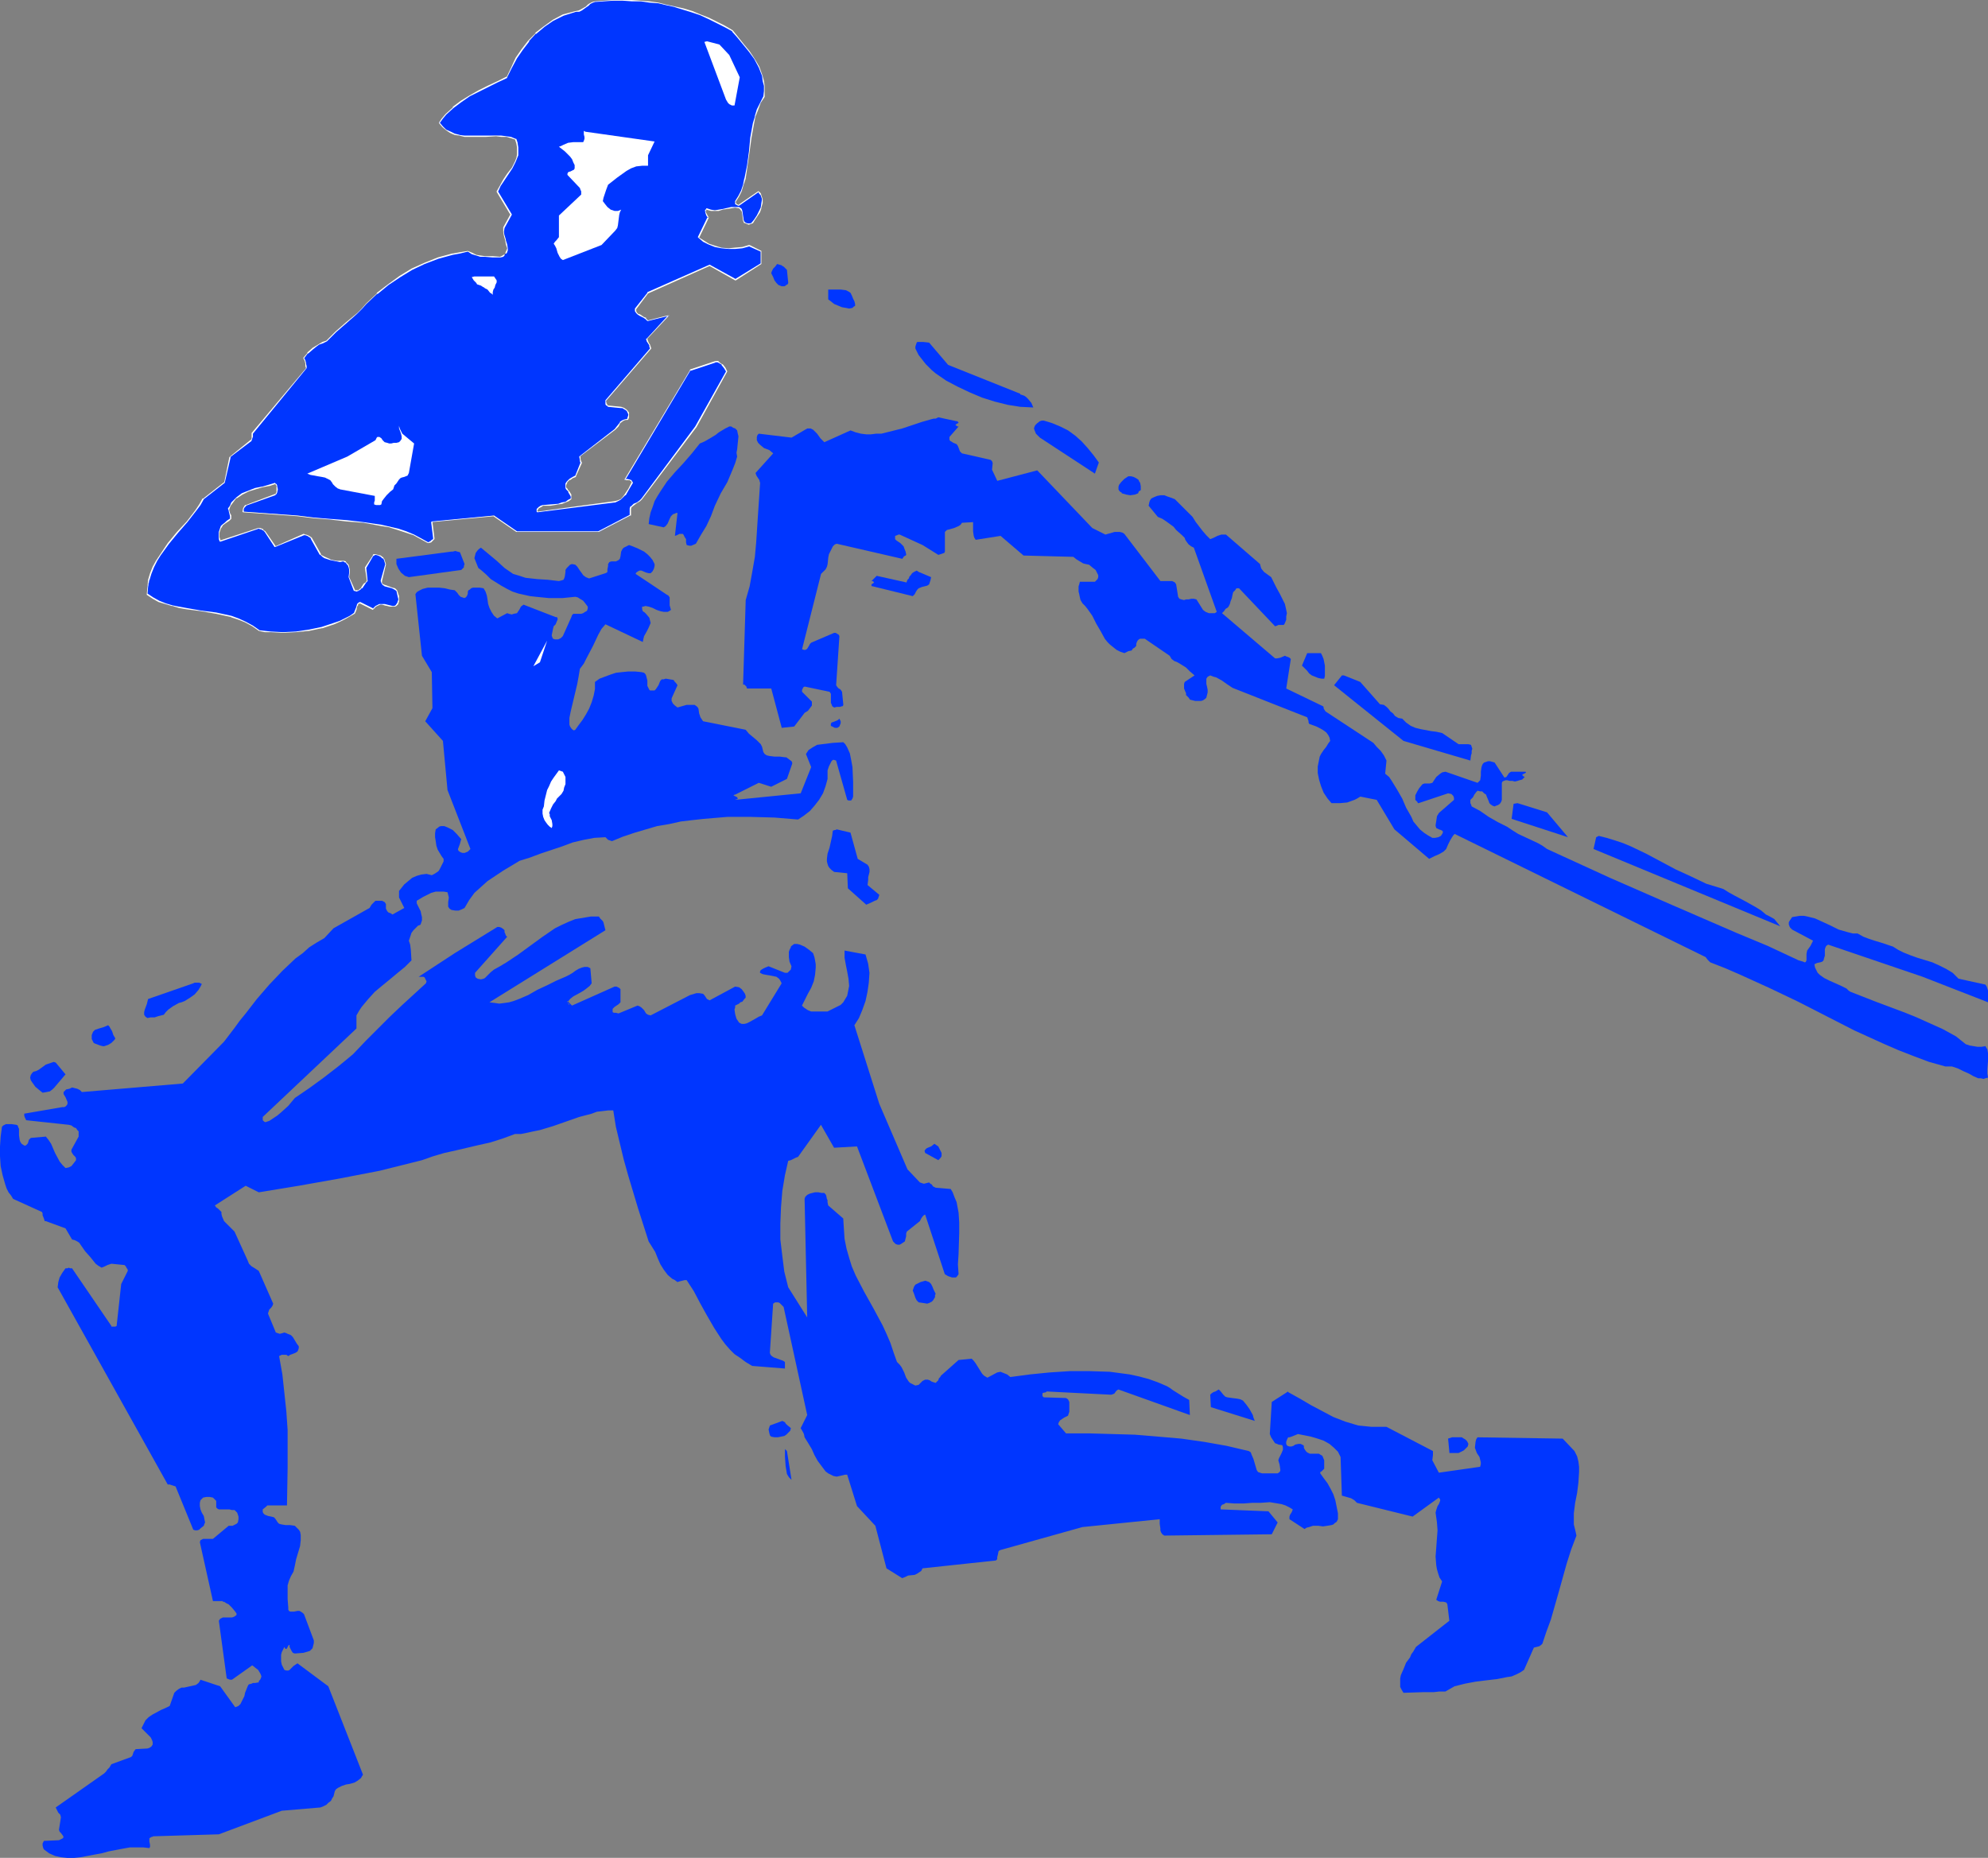 <?xml version="1.0" encoding="UTF-8" standalone="no"?>
<svg
   version="1.0"
   width="129.724mm"
   height="121.257mm"
   id="svg53"
   sodipodi:docname="Batter 11.wmf"
   xmlns:inkscape="http://www.inkscape.org/namespaces/inkscape"
   xmlns:sodipodi="http://sodipodi.sourceforge.net/DTD/sodipodi-0.dtd"
   xmlns="http://www.w3.org/2000/svg"
   xmlns:svg="http://www.w3.org/2000/svg">
  <rect width="100%" height="100%" fill="#808080" stroke="none"/>
  <sodipodi:namedview
     id="namedview53"
     pagecolor="#ffffff"
     bordercolor="#000000"
     borderopacity="0.25"
     inkscape:showpageshadow="2"
     inkscape:pageopacity="0.0"
     inkscape:pagecheckerboard="0"
     inkscape:deskcolor="#d1d1d1"
     inkscape:document-units="mm" />
  <defs
     id="defs1">
    <pattern
       id="WMFhbasepattern"
       patternUnits="userSpaceOnUse"
       width="6"
       height="6"
       x="0"
       y="0" />
  </defs>
  <path
     style="fill:#0036ff;fill-opacity:1;fill-rule:evenodd;stroke:none"
     d="m 146.733,0.323 2.262,-0.162 h 2.262 2.262 2.262 l 2.262,0.162 2.101,0.162 2.262,0.323 1.939,0.323 2.262,0.485 2.101,0.646 1.939,0.646 2.101,0.808 1.939,0.808 2.101,0.97 1.939,0.97 1.939,1.131 1.293,1.616 1.454,1.616 1.293,1.778 1.454,1.939 0.97,1.939 0.97,2.262 0.162,1.293 0.162,1.131 v 1.293 1.293 l -0.808,1.616 -0.808,1.616 -0.485,1.778 -0.485,1.616 -0.646,3.555 -0.485,3.555 -0.323,3.394 -0.646,3.232 -0.323,1.454 -0.485,1.454 -0.808,1.293 -0.808,1.293 v 0.323 l 0.162,0.323 0.323,0.323 h 0.162 0.323 v 0 l 4.848,-3.232 0.323,0.323 0.162,0.485 0.323,0.97 v 0.97 l -0.323,1.131 -0.323,1.131 -0.646,0.97 -0.485,0.808 -0.646,0.808 -0.485,0.323 h -0.323 -0.485 l -0.323,-0.323 -0.323,-0.162 -0.162,-0.485 -0.323,-1.131 -0.162,-1.131 -0.162,-0.485 -0.485,-0.323 h -0.97 -0.97 l -2.101,0.485 -0.97,0.162 h -0.97 -0.97 l -0.97,-0.323 -0.323,0.162 v 0.323 0.646 l 0.323,0.485 0.323,0.485 v 0 l -2.424,4.848 1.131,0.97 1.454,0.808 1.454,0.485 1.616,0.323 1.778,0.162 h 1.616 l 1.778,-0.162 1.616,-0.485 2.909,1.454 v 3.07 l -6.302,3.878 -6.302,-3.555 -15.19,6.787 -3.07,4.04 v 0.485 l 0.162,0.485 0.485,0.162 0.323,0.323 1.131,0.485 0.485,0.323 0.485,0.485 5.171,-1.131 -5.494,5.656 0.162,0.646 0.162,0.485 0.323,0.485 0.162,0.323 0.162,0.485 -10.989,12.928 v 0.808 l 0.162,0.162 0.323,0.323 3.232,0.323 0.323,0.162 0.485,0.162 0.485,0.323 0.323,0.323 0.162,0.323 0.162,0.485 -0.162,0.646 -0.162,0.485 h -0.485 l -0.485,0.323 -0.485,0.162 -0.323,0.323 -0.646,0.808 -0.808,0.97 -8.565,6.626 v 0.808 l 0.162,0.323 0.162,0.323 -1.454,3.394 -0.646,0.323 -0.808,0.485 -0.485,0.646 -0.323,0.323 -0.162,0.485 0.162,0.485 0.162,0.485 0.162,0.323 0.323,0.323 0.485,0.646 0.162,0.485 v 0.485 l -0.808,0.485 -0.646,0.485 -0.808,0.162 -0.97,0.323 -1.939,0.162 -1.939,0.162 -0.485,0.162 -0.485,0.323 -0.323,0.485 v 0.162 0.323 l 19.069,-2.424 0.808,-0.162 0.646,-0.485 0.646,-0.485 0.485,-0.485 0.97,-1.454 0.808,-1.616 -0.162,-0.323 v -0.162 l -0.485,-0.162 -0.646,-0.162 -0.646,0.162 16.16,-27.149 6.302,-2.101 h 0.646 l 0.323,0.162 0.646,0.646 0.646,0.808 0.485,0.808 -7.595,13.574 -13.251,17.776 -0.646,0.646 -0.646,0.323 -0.808,0.485 -0.646,0.646 -0.162,0.323 v 0.485 0.646 0.646 l -7.757,4.04 h -20.2 l -5.656,-4.04 -15.352,1.616 0.485,3.878 v 0.323 l -0.323,0.323 -0.485,0.323 -0.485,0.323 -1.778,-1.131 -1.939,-0.808 -1.939,-0.808 -1.939,-0.646 -1.939,-0.646 -2.101,-0.323 -4.363,-0.646 -4.202,-0.485 -4.202,-0.323 -4.04,-0.485 -3.878,-0.485 -13.413,-0.97 0.162,-0.808 0.162,-0.323 0.323,-0.323 7.272,-2.747 0.323,-0.162 v -0.323 l 0.162,-0.808 -0.162,-0.808 v -0.323 l -0.323,-0.323 -1.616,0.485 -1.616,0.323 -1.778,0.485 -1.616,0.646 -1.616,0.646 -1.293,0.97 -0.485,0.485 -0.646,0.646 -0.485,0.808 -0.323,0.808 0.162,0.323 0.162,0.646 0.162,0.646 v 0.808 l -0.323,0.323 -0.485,0.323 -0.646,0.323 -0.485,0.485 -0.323,0.485 -0.323,0.323 -0.323,1.131 v 1.131 l 0.162,0.485 0.162,0.485 9.534,-3.232 0.323,0.162 0.323,0.162 0.485,0.162 0.485,0.485 2.424,3.555 7.11,-2.909 0.323,0.162 0.485,0.162 0.97,0.485 2.262,4.202 0.485,0.323 0.485,0.323 1.454,0.485 1.616,0.323 0.808,0.162 0.808,-0.162 0.485,0.323 0.485,0.323 0.162,0.485 0.323,0.485 v 0.646 l 0.162,0.485 -0.162,1.293 1.293,3.232 0.485,0.162 0.485,-0.162 0.485,-0.162 0.323,-0.485 0.646,-0.808 0.323,-0.485 0.485,-0.323 -0.485,-3.232 1.778,-3.07 0.323,-0.162 h 0.323 0.646 l 0.646,0.323 0.485,0.485 0.323,0.162 0.162,0.323 v 0.485 l 0.323,0.485 -1.131,4.202 0.162,0.485 0.162,0.323 0.485,0.323 1.293,0.323 0.646,0.162 0.485,0.323 0.485,0.323 0.485,1.616 v 0.646 0.485 l -0.162,0.485 -0.323,0.485 -0.485,0.162 -0.485,0.162 -0.646,-0.162 -0.646,-0.162 -0.646,-0.162 h -0.646 -0.646 l -0.808,0.485 -0.808,0.646 -3.07,-1.616 -0.485,0.162 -0.162,0.162 -0.323,0.646 -0.162,0.808 -0.323,0.808 -1.131,0.646 -1.293,0.808 -1.293,0.485 -1.454,0.646 -2.909,0.97 -3.07,0.646 -3.232,0.485 h -3.232 -3.07 l -1.454,-0.162 -1.454,-0.323 -1.616,-1.131 -1.616,-0.808 -1.778,-0.808 -1.778,-0.646 -3.717,-0.808 -3.717,-0.485 -3.717,-0.646 -1.778,-0.323 -1.616,-0.323 -1.778,-0.485 -1.454,-0.646 -1.616,-0.808 -1.293,-0.97 v -1.778 l 0.323,-1.778 0.485,-1.616 0.646,-1.616 0.808,-1.454 0.97,-1.454 1.939,-2.747 2.262,-2.747 2.424,-2.747 2.101,-2.747 0.97,-1.454 0.808,-1.454 5.171,-3.878 1.454,-6.302 5.171,-4.202 0.162,-0.485 0.162,-0.323 v -0.808 L 75.467,90.818 V 90.334 89.687 l -0.162,-0.646 -0.323,-0.646 0.97,-1.293 1.293,-1.131 0.646,-0.485 0.808,-0.485 0.97,-0.485 0.97,-0.485 0.97,-0.97 1.131,-1.131 2.747,-2.262 2.586,-2.424 1.131,-1.131 1.131,-1.131 2.747,-2.586 2.586,-2.262 2.909,-1.939 3.07,-1.778 3.07,-1.454 3.394,-1.293 3.555,-0.97 1.778,-0.323 1.939,-0.323 0.97,0.485 1.131,0.485 0.97,0.162 1.131,0.162 h 1.939 1.939 l 0.485,-0.162 0.485,-0.323 0.323,-0.323 0.162,-0.485 0.162,-0.323 v -0.485 l -0.162,-0.97 -0.162,-0.97 -0.323,-1.131 -0.162,-0.97 v -0.97 l 1.778,-3.394 -3.394,-5.494 0.646,-1.616 0.97,-1.454 0.97,-1.454 0.97,-1.454 0.808,-1.616 0.323,-0.646 0.323,-0.97 v -0.808 -0.97 l -0.162,-0.97 -0.323,-1.131 -1.131,-0.323 -1.131,-0.162 -1.293,-0.162 -1.293,-0.162 -2.586,0.162 h -2.586 -2.586 l -1.293,-0.162 -1.131,-0.323 -0.97,-0.485 -1.131,-0.646 -0.97,-0.808 -0.808,-0.97 0.808,-0.97 0.808,-0.97 1.778,-1.778 1.939,-1.454 2.262,-1.454 2.101,-1.131 2.424,-1.131 2.262,-1.131 2.424,-1.131 0.97,-2.424 1.293,-2.262 1.454,-2.101 1.616,-2.101 1.778,-1.939 1.939,-1.778 2.262,-1.454 2.424,-1.293 3.07,-0.808 0.808,-0.162 0.808,-0.323 0.97,-0.808 0.485,-0.323 0.646,-0.485 0.485,-0.162 z"
     id="path1" />
  <path
     style="fill:#ffffff;fill-opacity:1;fill-rule:evenodd;stroke:none"
     d="m 146.733,0.485 v 0 l 2.262,-0.162 2.262,-0.162 h 2.262 l 2.262,0.162 h 2.262 l 2.101,0.323 2.262,0.162 1.939,0.485 2.262,0.485 h -0.162 l 2.101,0.646 2.101,0.646 1.939,0.646 2.101,0.97 1.939,0.97 1.939,0.97 2.101,1.131 h -0.162 l 1.293,1.454 1.454,1.778 1.454,1.778 1.293,1.778 1.131,2.101 0.808,2.101 v 0 l 0.162,1.293 0.323,1.131 v 1.293 l -0.162,1.293 v 0 l -0.808,1.616 -0.808,1.616 -0.485,1.616 v 0.162 l -0.485,1.616 -0.646,3.555 -0.323,3.555 -0.485,3.394 -0.646,3.232 V 43.955 l -0.323,1.616 -0.485,1.454 -0.646,1.293 -0.808,1.293 v 0.323 0.485 h 0.162 l 0.162,0.162 h 0.162 l 0.162,0.162 h 0.323 l 0.162,-0.162 v 0 l -0.162,0.162 4.848,-3.394 h -0.162 l 0.323,0.485 0.323,0.323 0.323,0.97 v 0 l -0.162,0.97 -0.162,1.131 v 0 l -0.485,0.97 -0.485,0.97 -0.646,0.97 -0.646,0.808 v 0 l -0.323,0.162 v 0 h -0.323 -0.485 0.162 l -0.485,-0.162 -0.323,-0.323 v 0.162 l -0.162,-0.485 v 0 l -0.162,-1.131 -0.162,-1.131 v 0 l -0.162,-0.485 -0.162,-0.162 -0.485,-0.323 v 0 h -0.97 -0.97 l -2.101,0.485 -0.97,0.162 -0.97,0.162 -0.97,-0.162 v 0 l -0.97,-0.323 h -0.162 l -0.162,0.323 v 0 l -0.162,0.162 v 0.162 l 0.162,0.646 v 0 l 0.162,0.485 0.323,0.485 h 0.323 v 0 l -0.323,-0.162 -2.424,5.01 0.162,0.162 1.131,0.97 1.293,0.646 1.616,0.646 v 0 l 1.616,0.323 1.778,0.162 h 1.616 l 1.778,-0.162 v 0 l 1.778,-0.485 h -0.162 l 2.909,1.293 v 0 3.07 -0.162 l -6.302,3.878 h 0.162 l -6.464,-3.555 v 0 l -15.352,6.787 v 0.162 l -3.07,3.878 v 0.646 l 0.323,0.485 v 0 l 0.323,0.323 0.485,0.323 0.97,0.485 0.485,0.323 v 0 l 0.485,0.485 h 0.162 l 5.171,-1.293 -0.162,-0.162 -5.333,5.818 h -0.162 l 0.162,0.646 v 0 l 0.323,0.485 0.323,0.485 v 0.323 0 l 0.162,0.485 v 0 l -10.989,12.766 v 0.162 0.808 0 l 0.162,0.323 h 0.162 l 0.323,0.323 v 0 l 3.232,0.323 h -0.162 0.485 l 0.485,0.323 0.323,0.162 v 0 l 0.323,0.323 v 0 l 0.162,0.485 v -0.162 l 0.162,0.485 -0.162,0.646 v -0.162 l -0.162,0.646 0.162,-0.162 -0.485,0.162 h -0.162 l -0.485,0.162 -0.323,0.162 -0.485,0.323 v 0.162 l -0.646,0.808 -0.646,0.808 v 0 l -8.565,6.626 -0.162,0.162 0.162,0.808 v 0 0.323 l 0.162,0.485 v -0.162 l -1.293,3.232 v 0 l -0.646,0.323 -0.808,0.485 v 0 l -0.646,0.646 v 0 l -0.323,0.485 v 0 0.485 0.485 0.162 l 0.162,0.323 0.323,0.323 v 0 l 0.323,0.323 h -0.162 l 0.485,0.808 0.162,0.323 v 0 0.485 0 l -0.646,0.323 -0.646,0.485 -0.97,0.162 -0.808,0.323 v 0 l -1.939,0.162 -1.939,0.162 v 0 l -0.485,0.162 -0.485,0.323 -0.162,0.162 -0.323,0.323 v 0.162 0.162 0.323 l 0.162,0.162 19.069,-2.424 h 0.162 l 0.646,-0.323 0.646,-0.323 v 0 l 0.646,-0.646 0.485,-0.485 h 0.162 l 0.808,-1.454 0.97,-1.616 v 0 l -0.162,-0.323 v 0 l -0.162,-0.162 v -0.162 l -0.485,-0.162 v 0 l -0.646,-0.162 -0.646,0.162 0.162,0.162 16.16,-27.149 v 0.162 l 6.302,-2.101 h -0.162 v -0.323 0 l -6.302,2.101 v 0.162 l -16.16,26.987 v 0.162 h 0.646 0.646 v 0 l 0.323,0.323 v -0.162 l 0.162,0.323 v -0.162 0.323 -0.162 l -0.808,1.616 -0.97,1.454 v 0 l -0.485,0.646 -0.485,0.485 v 0 l -0.808,0.323 -0.646,0.162 v 0 l -19.069,2.586 h 0.162 l -0.162,-0.323 0.162,-0.162 v 0 l 0.323,-0.485 -0.162,0.162 0.646,-0.323 0.485,-0.323 h -0.162 1.939 l 1.939,-0.323 v 0 l 0.97,-0.162 0.808,-0.323 0.808,-0.323 0.646,-0.485 v -0.162 -0.485 0 -0.485 l -0.485,-0.808 v 0 l -0.323,-0.323 v 0 l -0.162,-0.323 -0.323,-0.323 v 0 -0.485 l 0.162,-0.485 v 0.162 l 0.162,-0.485 v 0 l 0.646,-0.646 v 0.162 l 0.646,-0.485 0.808,-0.323 v -0.162 l 1.454,-3.232 v -0.162 l -0.162,-0.323 -0.162,-0.485 v 0.162 -0.808 h -0.162 l 8.726,-6.626 v 0 l 0.808,-0.808 0.485,-0.97 v 0.162 l 0.323,-0.323 0.485,-0.323 0.485,-0.162 v 0 h 0.485 l 0.162,-0.162 0.162,-0.485 v 0 -0.646 -0.485 0 l -0.323,-0.485 v 0 l -0.323,-0.323 v 0 l -0.485,-0.323 -0.323,-0.162 -0.485,-0.162 v 0 l -3.232,-0.323 v 0 l -0.162,-0.162 v 0 l -0.162,-0.323 v 0.162 l -0.162,-0.808 v 0 l 11.15,-12.928 v 0 l -0.162,-0.485 v 0 l -0.162,-0.485 -0.323,-0.485 -0.162,-0.485 v 0.162 l -0.162,-0.646 v 0 l 5.333,-5.656 v -0.162 l -5.171,1.293 v 0 l -0.485,-0.485 v -0.162 l -0.485,-0.162 -0.97,-0.646 -0.485,-0.162 -0.323,-0.323 v 0 l -0.162,-0.323 v 0 -0.485 0 l 2.909,-3.878 v 0 l 15.19,-6.787 v 0 l 6.302,3.555 h 0.162 l 6.302,-4.04 v 0 -3.07 -0.162 l -2.909,-1.454 h -0.162 l -1.616,0.485 v 0 l -1.778,0.162 -1.616,0.162 -1.778,-0.162 -1.616,-0.485 v 0 l -1.454,-0.485 -1.293,-0.808 -1.293,-0.808 0.162,0.162 2.424,-5.01 h -0.323 v 0 h 0.323 l -0.323,-0.485 -0.323,-0.646 v 0.162 l -0.162,-0.646 v 0 l 0.162,-0.162 v 0 l 0.162,-0.323 -0.162,0.162 1.131,0.323 v 0 h 0.97 0.97 l 0.97,-0.323 2.101,-0.323 0.97,-0.162 0.97,0.162 v 0 l 0.323,0.323 v 0 l 0.323,0.485 v -0.162 l 0.162,1.131 0.162,1.131 v 0.162 l 0.162,0.323 v 0.162 l 0.485,0.162 0.323,0.162 v 0 l 0.485,0.162 0.323,-0.162 h 0.162 l 0.323,-0.162 h 0.162 l 0.485,-0.808 0.646,-0.97 0.646,-0.97 0.323,-0.97 V 51.227 l 0.323,-1.131 v -0.97 0 l -0.323,-0.97 -0.162,-0.485 -0.485,-0.485 h -0.162 l -4.686,3.232 -0.162,0.162 v 0 h 0.162 l -0.323,-0.162 h -0.162 v 0 l -0.162,-0.162 v 0 l -0.162,-0.323 v 0 -0.323 0.162 l 0.808,-1.293 0.646,-1.293 0.485,-1.616 0.485,-1.454 v 0 l 0.485,-3.232 0.485,-3.394 0.485,-3.555 0.646,-3.555 0.323,-1.616 v 0 l 0.646,-1.616 0.646,-1.778 0.97,-1.454 v -0.162 -1.293 -1.293 l -0.162,-1.131 -0.323,-1.293 v 0 l -0.808,-2.262 -1.131,-1.939 -1.293,-1.939 -1.454,-1.778 -1.293,-1.616 -1.293,-1.616 -0.162,-0.162 -1.939,-1.131 -1.939,-0.97 -1.939,-0.97 -2.101,-0.808 -1.939,-0.808 -2.101,-0.646 -2.101,-0.485 v 0 l -2.262,-0.485 -1.939,-0.485 -2.262,-0.323 -2.101,-0.162 L 155.782,0 h -2.262 -2.262 l -2.262,0.162 -2.262,0.162 v 0 z"
     id="path2" />
  <path
     style="fill:#ffffff;fill-opacity:1;fill-rule:evenodd;stroke:none"
     d="m 176.467,89.364 h 0.646 -0.162 l 0.323,0.162 0.808,0.485 h -0.162 l 0.646,0.808 0.485,0.808 v 0 l -7.595,13.574 -13.251,17.776 v 0 l -0.485,0.485 v 0 l -0.646,0.485 -0.808,0.323 -0.646,0.646 h -0.162 l -0.162,0.485 v 0.485 0.646 0.646 -0.162 l -7.757,4.04 h 0.162 -20.2 v 0 l -5.656,-3.878 v 0 l -15.352,1.454 -0.162,0.162 0.485,3.878 v 0.323 0 l -0.323,0.162 -0.323,0.323 -0.646,0.323 h 0.162 l -1.778,-0.97 -1.778,-0.97 -1.939,-0.808 -1.939,-0.646 -2.101,-0.485 v 0 l -2.101,-0.485 -4.363,-0.646 -4.202,-0.485 -4.202,-0.323 -4.04,-0.323 -3.878,-0.485 -13.413,-0.97 h 0.162 v -0.808 0.162 l 0.162,-0.323 0.485,-0.485 h -0.162 l 7.272,-2.586 v 0 l 0.323,-0.323 v 0 l 0.162,-0.323 v 0 l 0.162,-0.808 -0.162,-0.808 v -0.162 l -0.162,-0.323 v 0 l -0.323,-0.162 v -0.162 l -1.616,0.485 v 0 l -1.616,0.485 h -0.162 l -1.616,0.323 -1.616,0.646 -1.616,0.646 -1.293,0.97 v 0 l -0.646,0.646 v 0 l -0.646,0.646 -0.323,0.808 -0.485,0.646 v 0.162 l 0.162,0.323 v 0.162 l 0.162,0.646 0.162,0.646 v -0.162 0.808 l 0.162,-0.162 -0.485,0.323 -0.485,0.323 -0.485,0.485 v 0 l -0.646,0.485 v 0 l -0.323,0.323 -0.162,0.485 -0.323,0.97 v 1.293 0.485 0 l 0.162,0.485 0.162,0.162 9.534,-3.232 v 0 l 0.323,0.162 v 0 h 0.323 l 0.323,0.323 v -0.162 l 0.485,0.485 v 0 l 2.424,3.717 h 0.162 l 7.11,-2.909 v 0 h 0.323 v 0 l 0.485,0.162 0.97,0.646 h -0.162 l 2.262,4.04 h 0.162 l 0.485,0.485 0.485,0.323 1.454,0.485 v 0 l 1.616,0.323 0.808,0.162 0.808,-0.162 v 0 l 0.485,0.323 v -0.162 l 0.323,0.485 v 0 l 0.323,0.323 0.162,0.485 v 0 l 0.162,0.646 v 0.485 l -0.162,1.293 v 0 l 1.293,3.394 h 0.162 l 0.485,0.162 0.485,-0.162 v 0 l 0.485,-0.323 v 0 l 0.323,-0.323 h 0.162 l 0.646,-0.97 0.323,-0.485 v 0 l 0.323,-0.323 v 0 l -0.323,-3.232 v 0 l 1.778,-3.07 v 0.162 l 0.162,-0.162 v 0 l 0.323,-0.162 0.646,0.162 v 0 l 0.646,0.323 0.485,0.485 v -0.162 l 0.162,0.162 v 0 l 0.162,0.323 v 0 l 0.162,0.485 v 0 l 0.162,0.646 v -0.162 l -1.131,4.04 v 0.162 l 0.162,0.485 v 0 l 0.323,0.485 v 0 l 0.485,0.323 1.778,0.485 0.646,0.323 0.485,0.323 v 0 l 0.323,1.454 v 0 l 0.162,0.646 -0.162,0.485 -0.162,0.485 v 0 l -0.323,0.323 h 0.162 l -0.485,0.323 v 0 h -0.485 l -0.646,-0.162 -0.646,-0.162 v 0 l -0.646,-0.162 v 0 h -0.646 -0.646 l -0.97,0.485 v 0 l -0.646,0.646 h 0.162 L 88.88,148.509 h -0.162 l -0.323,0.162 v 0 l -0.323,0.323 v 0 l -0.162,0.646 v 0 l -0.323,0.808 v 0 l -0.323,0.808 0.162,-0.162 -1.131,0.808 -1.293,0.646 -1.293,0.646 -1.454,0.485 -2.909,0.97 v 0 l -3.07,0.646 -3.232,0.485 -3.232,0.162 -3.07,-0.162 -1.454,-0.162 -1.454,-0.162 h 0.162 l -1.616,-1.131 -1.778,-0.97 -1.778,-0.808 -1.778,-0.646 v 0 l -3.717,-0.808 -3.717,-0.485 -3.717,-0.646 -1.778,-0.323 -1.616,-0.323 v 0 l -1.616,-0.485 -1.616,-0.646 -1.454,-0.808 -1.454,-0.97 v 0.162 l 0.162,-1.778 0.323,-1.778 -0.485,1.778 -0.162,1.778 v 0.162 l 1.454,0.97 1.454,0.808 1.616,0.485 1.616,0.485 h 0.162 l 1.616,0.485 1.778,0.323 3.717,0.485 3.717,0.646 3.717,0.808 h -0.162 l 1.939,0.646 1.616,0.646 1.778,0.97 1.616,1.131 v 0 l 1.454,0.323 h 1.454 l 3.07,0.162 3.232,-0.162 3.232,-0.323 3.07,-0.646 h 0.162 l 2.909,-0.97 1.454,-0.646 1.293,-0.646 1.131,-0.646 1.131,-0.646 0.162,-0.162 0.323,-0.808 v 0 l 0.162,-0.808 v 0 l 0.323,-0.485 h -0.162 l 0.323,-0.323 v 0.162 l 0.323,-0.162 h -0.162 l 3.232,1.616 0.162,-0.162 0.646,-0.646 v 0 l 0.97,-0.485 h -0.162 0.646 l 0.646,0.162 h -0.162 l 0.808,0.162 v 0 l 0.646,0.162 h 0.646 0.485 0.162 l 0.323,-0.162 0.162,-0.162 0.323,-0.323 v -0.162 l 0.162,-0.485 v -0.485 -0.646 -0.162 l -0.485,-1.454 v 0 l -0.485,-0.485 -0.646,-0.162 -1.778,-0.646 -0.485,-0.162 v 0 l -0.323,-0.323 v 0 -0.485 0 l 0.97,-4.04 v -0.162 l -0.162,-0.485 v 0 l -0.162,-0.485 v -0.162 l -0.162,-0.162 v 0 l -0.162,-0.323 v 0 l -0.646,-0.485 -0.646,-0.162 v 0 l -0.646,-0.162 h -0.323 -0.162 l -0.162,0.162 v 0.162 l -1.939,2.909 v 0.162 l 0.485,3.232 v -0.162 l -0.323,0.485 v 0 l -0.485,0.323 -0.646,0.97 h 0.162 l -0.485,0.323 v 0 l -0.323,0.323 v 0 h -0.485 -0.485 0.162 l -1.454,-3.232 v 0 l 0.162,-1.293 v -0.485 l -0.162,-0.646 v -0.162 l -0.162,-0.485 -0.323,-0.323 v 0 l -0.323,-0.323 v -0.162 l -0.485,-0.162 h -0.162 -0.808 -0.808 l -1.616,-0.323 h 0.162 l -1.454,-0.646 -0.646,-0.323 -0.485,-0.323 h 0.162 l -2.262,-4.04 -0.162,-0.162 -0.808,-0.485 -0.485,-0.162 h -0.162 l -0.323,-0.162 h -0.162 l -6.949,3.07 h 0.162 l -2.586,-3.717 v 0 l -0.485,-0.323 v -0.162 l -0.323,-0.162 -0.485,-0.162 v 0 h -0.323 -0.162 l -9.373,3.07 0.162,0.162 -0.162,-0.485 v 0 l -0.162,-0.485 v -1.131 0 l 0.323,-0.97 0.323,-0.485 0.162,-0.323 v 0 l 0.646,-0.485 v 0 l 0.485,-0.323 0.485,-0.323 0.485,-0.485 v 0 -0.808 0 l -0.323,-0.646 -0.162,-0.646 v 0 -0.323 0 l 0.323,-0.808 0.485,-0.646 0.485,-0.646 v 0 l 0.485,-0.646 v 0.162 l 1.454,-0.97 1.616,-0.808 1.616,-0.485 1.616,-0.485 v 0 l 1.616,-0.323 h 0.162 l 1.454,-0.485 v 0 l 0.162,0.162 v 0 l 0.162,0.323 v 0 0.808 0.808 -0.162 l -0.162,0.323 v 0 l -0.162,0.323 v -0.162 l -7.272,2.747 h -0.162 l -0.323,0.485 -0.162,0.323 v 0 l -0.162,0.808 0.162,0.162 13.413,0.97 3.878,0.485 4.04,0.323 4.202,0.485 4.202,0.323 4.363,0.808 2.101,0.323 h -0.162 l 2.101,0.646 1.939,0.646 1.939,0.646 1.778,0.97 1.778,0.97 h 0.162 l 0.646,-0.162 0.323,-0.323 0.323,-0.323 0.162,-0.162 v -0.323 l -0.485,-3.878 h -0.162 l 15.352,-1.454 h -0.162 l 5.656,3.878 h 0.162 20.2 v 0 l 7.757,-4.04 h 0.162 v -0.646 -0.646 -0.485 0.162 l 0.162,-0.485 -0.162,0.162 0.808,-0.646 0.646,-0.485 0.808,-0.485 v 0 l 0.485,-0.485 v 0 l 13.413,-17.776 7.595,-13.736 v 0 l -0.485,-0.97 -0.646,-0.808 h -0.162 l -0.646,-0.485 -0.323,-0.323 v 0 h -0.646 z"
     id="path3" />
  <path
     style="fill:#ffffff;fill-opacity:1;fill-rule:evenodd;stroke:none"
     d="m 36.845,143.015 v 0.162 l 0.485,-1.616 0.646,-1.616 0.808,-1.616 0.808,-1.293 2.101,-2.909 2.262,-2.747 2.262,-2.586 2.262,-2.909 0.97,-1.293 0.808,-1.454 v 0 l 5.171,-4.04 v 0 l 1.454,-6.302 h -0.162 l 5.333,-4.04 v -0.162 l 0.162,-0.323 v -0.162 l 0.162,-0.323 v -0.808 0 L 75.629,90.818 v 0 -0.485 l -0.162,-0.646 v -0.162 l -0.162,-0.646 -0.323,-0.646 v 0.162 l 0.97,-1.293 v 0.162 l 1.293,-1.131 0.808,-0.646 0.646,-0.485 0.97,-0.323 0.97,-0.485 v 0 l 1.131,-1.131 1.131,-1.131 v 0 l 2.586,-2.262 v 0 l 2.586,-2.262 1.293,-1.293 0.97,-1.131 2.747,-2.586 v 0.162 l 2.747,-2.262 2.909,-1.939 2.909,-1.778 3.07,-1.454 3.394,-1.293 3.555,-0.97 v 0 l 1.778,-0.323 1.939,-0.485 v 0 l 0.97,0.646 1.131,0.323 v 0 l 0.97,0.323 h 1.131 l 1.939,0.162 h 1.939 v 0 l 0.646,-0.162 0.323,-0.323 v -0.162 l 0.323,-0.323 h 0.162 l 0.162,-0.323 0.162,-0.485 v 0 -0.485 l -0.162,-0.97 -0.323,-0.97 v -0.162 l -0.323,-1.131 v 0.162 l -0.162,-0.97 0.162,-0.97 v 0 l 1.778,-3.232 v -0.162 l -3.394,-5.656 v 0.162 l 0.646,-1.454 0.97,-1.454 0.97,-1.454 0.97,-1.454 0.808,-1.616 0.323,-0.808 0.323,-0.808 v -0.162 -0.808 -0.97 l -0.162,-0.97 v -0.162 l -0.323,-0.97 h -0.162 l -1.131,-0.485 v 0 l -1.131,-0.162 -1.293,-0.162 h -1.293 -2.586 -2.586 -2.586 l -1.293,-0.162 h 0.162 l -1.293,-0.323 -0.97,-0.485 -1.131,-0.485 -0.808,-0.808 v 0 l -0.808,-0.97 v 0.162 l 0.808,-1.131 0.808,-0.97 v 0 l 1.778,-1.616 v 0 l 1.939,-1.454 2.101,-1.454 2.262,-1.131 2.262,-1.131 2.262,-1.131 2.424,-1.131 v -0.162 l 1.131,-2.262 1.293,-2.424 1.454,-2.101 1.616,-2.101 h -0.162 l 1.778,-1.939 v 0.162 l 2.101,-1.778 2.101,-1.454 2.586,-1.293 3.07,-0.97 h -0.162 0.808 0.162 l 0.646,-0.323 1.131,-0.808 0.485,-0.323 0.485,-0.485 0.646,-0.323 0.485,-0.162 V 0.323 l -0.646,0.162 -0.646,0.323 -0.485,0.323 -0.485,0.485 -1.131,0.646 -0.646,0.323 v 0 l -0.808,0.162 v 0 l -3.07,0.808 -2.424,1.293 -2.262,1.616 -2.101,1.616 v 0.162 l -1.778,1.778 v 0 l -1.616,2.101 -1.454,2.101 -1.131,2.424 -1.131,2.424 v -0.162 l -2.262,1.131 -2.424,1.131 -2.262,1.131 -2.262,1.293 -2.101,1.293 -1.939,1.454 v 0.162 l -1.778,1.616 v 0 l -0.97,1.131 -0.646,0.97 v 0.162 l 0.808,0.97 v 0 l 0.97,0.808 0.97,0.646 1.131,0.485 1.131,0.162 v 0 l 1.293,0.323 h 2.586 2.586 l 2.586,-0.162 1.293,0.162 h 1.293 l 1.131,0.323 v 0 l 0.97,0.323 v 0 l 0.323,0.97 v 0 l 0.162,0.97 v 0.97 0.808 0 l -0.162,0.808 -0.323,0.808 -0.808,1.616 -1.131,1.454 -0.97,1.454 -0.808,1.454 -0.808,1.454 v 0.162 l 3.394,5.656 v -0.162 l -1.778,3.232 v 0.162 0.97 l 0.162,0.97 v 0 l 0.323,1.131 v 0 l 0.162,0.97 0.323,0.97 -0.162,0.485 v 0 l -0.162,0.323 -0.162,0.485 h 0.162 l -0.323,0.323 v -0.162 l -0.485,0.323 -0.646,0.323 h 0.162 l -1.939,-0.162 h -1.939 l -1.131,-0.162 -0.97,-0.162 v 0 l -0.97,-0.485 -1.131,-0.485 v 0 l -1.939,0.323 -1.778,0.323 h -0.162 l -3.555,0.97 -3.232,1.293 -3.232,1.454 -2.909,1.778 -2.909,2.101 -2.747,2.101 v 0.162 l -2.586,2.424 -1.131,1.293 -1.131,1.131 -2.747,2.262 v 0 l -2.586,2.262 v 0 l -1.131,1.131 -1.131,1.131 v 0 l -0.97,0.323 -0.808,0.485 -0.808,0.485 -0.808,0.485 -1.293,1.131 v 0.162 l -0.97,1.131 v 0.162 l 0.323,0.646 0.162,0.646 v 0 0.646 l 0.162,0.485 v 0 L 62.054,106.817 v 0.162 0.808 0.323 0 l -0.162,0.485 v -0.162 l -5.171,4.202 -0.162,0.162 -1.293,6.302 v -0.162 l -5.171,4.04 h -0.162 l -0.808,1.454 -0.97,1.454 -2.101,2.747 -2.424,2.586 -2.262,2.747 -1.939,2.909 -0.97,1.454 -0.808,1.454 -0.646,1.616 -0.485,1.616 v 0 l -0.162,1.778 z"
     id="path4" />
  <path
     style="fill:#ffffff;fill-opacity:1;fill-rule:evenodd;stroke:none"
     d="m 174.366,10.181 3.07,0.808 2.424,2.586 2.586,5.494 -1.293,6.949 h -0.646 l -0.646,-0.323 -0.323,-0.323 -0.485,-0.808 -5.333,-14.221 z"
     id="path5" />
  <path
     style="fill:#0036ff;fill-opacity:1;fill-rule:evenodd;stroke:none"
     d="m 131.542,26.179 h 0.646 l 0.808,0.808 0.808,0.646 0.485,0.485 0.323,0.485 v 0.485 0.646 l -0.808,-0.323 -0.97,-0.485 -1.939,-0.646 -1.131,-0.162 h -0.97 l -1.131,0.162 -1.131,0.485 z"
     id="path6" />
  <path
     style="fill:#0036ff;fill-opacity:1;fill-rule:evenodd;stroke:none"
     d="m 141.077,27.957 h 0.808 l 0.162,0.646 v 0.646 l 0.162,0.485 -0.162,-0.162 -0.323,-0.162 -0.646,-0.323 -0.323,-0.323 -0.162,-0.323 v -0.162 z"
     id="path7" />
  <path
     style="fill:#0036ff;fill-opacity:1;fill-rule:evenodd;stroke:none"
     d="m 178.406,32.643 -3.717,8.888 -0.162,-0.323 v -0.323 l -0.162,-1.131 -0.162,-1.131 -0.323,-0.97 1.616,-4.202 2.424,-1.293 z"
     id="path8" />
  <path
     style="fill:#ffffff;fill-opacity:1;fill-rule:evenodd;stroke:none"
     d="m 144.309,32.481 17.13,2.424 -1.616,3.394 v 2.586 h -1.454 l -1.454,0.162 -1.293,0.485 -1.131,0.646 -1.131,0.808 -1.131,0.808 -2.262,1.778 -0.485,1.293 -0.323,0.97 -0.323,0.97 -0.162,0.808 0.485,0.646 0.646,0.808 0.808,0.646 0.485,0.162 0.485,0.162 h 0.808 l 0.808,-0.323 -0.323,0.646 -0.162,0.646 -0.162,1.293 -0.162,1.293 -0.162,0.646 -0.485,0.646 -3.394,3.555 -9.534,3.717 -0.485,-0.323 -0.323,-0.485 -0.485,-0.97 -0.323,-1.131 -0.323,-0.646 -0.323,-0.485 0.323,-0.485 0.323,-0.323 0.646,-0.808 v -5.333 l 5.494,-5.171 v -0.808 l -0.162,-0.323 -0.162,-0.485 -3.07,-3.232 v -0.323 l 0.162,-0.323 0.323,-0.162 h 0.162 l 0.646,-0.323 0.323,-0.162 0.162,-0.323 v -0.808 l -0.323,-0.646 -0.323,-0.808 -0.485,-0.646 -1.293,-1.293 -1.454,-1.131 0.485,-0.162 0.646,-0.323 1.131,-0.485 1.293,-0.162 h 1.293 0.485 0.323 0.323 l 0.162,-0.323 0.162,-0.485 v -0.485 l -0.162,-0.646 v -0.485 -0.162 -0.162 h 0.162 z"
     id="path9" />
  <path
     style="fill:#0036ff;fill-opacity:1;fill-rule:evenodd;stroke:none"
     d="m 167.741,40.884 v 3.07 l -0.323,0.323 h -0.162 l -0.162,-0.162 -0.162,-0.323 V 43.147 42.662 l 0.323,-0.323 0.162,-0.485 0.162,-0.485 v -0.485 z"
     id="path10" />
  <path
     style="fill:#0036ff;fill-opacity:1;fill-rule:evenodd;stroke:none"
     d="m 192.789,65.447 0.162,0.162 0.323,0.162 0.808,0.808 0.323,3.232 -0.162,0.323 -0.323,0.162 -0.162,0.162 -0.323,0.162 h -0.646 l -0.808,-0.323 -0.485,-0.485 -0.485,-0.646 -0.323,-0.808 -0.485,-0.97 0.162,-0.485 0.323,-0.646 0.485,-0.485 0.485,-0.646 z"
     id="path11" />
  <path
     style="fill:#0036ff;fill-opacity:1;fill-rule:evenodd;stroke:none"
     d="m 111.342,68.195 h 1.778 l -4.363,2.424 -0.323,-0.323 -0.323,-0.485 0.162,-0.323 0.323,-0.323 0.808,-0.485 0.97,-0.323 z"
     id="path12" />
  <path
     style="fill:#ffffff;fill-opacity:1;fill-rule:evenodd;stroke:none"
     d="m 116.998,68.195 h 4.848 l 0.323,0.485 0.323,0.485 v 0.485 l -0.323,0.646 -0.162,0.646 -0.323,0.485 -0.162,0.646 v 0.646 l -0.323,-0.323 -0.323,-0.162 -0.646,-0.808 -0.646,-0.323 -0.162,-0.162 -0.323,-0.162 -0.485,-0.323 -0.97,-0.323 -0.162,-0.323 -0.323,-0.323 -0.323,-0.323 -0.485,-0.808 z"
     id="path13" />
  <path
     style="fill:#0036ff;fill-opacity:1;fill-rule:evenodd;stroke:none"
     d="m 129.926,69.487 0.323,0.323 v 0.323 0.485 l -0.323,0.485 h -0.323 l -0.323,-0.162 -0.162,-0.323 v -0.646 l 0.162,-0.646 z"
     id="path14" />
  <path
     style="fill:#0036ff;fill-opacity:1;fill-rule:evenodd;stroke:none"
     d="m 204.909,71.427 h 1.131 1.293 l 1.293,0.162 0.646,0.323 0.485,0.323 0.323,0.646 0.323,0.808 0.323,0.646 0.162,0.646 v 0.485 l -0.323,0.162 -0.323,0.323 -0.808,0.162 -0.808,-0.162 -0.97,-0.162 -1.939,-0.808 -0.808,-0.646 -0.646,-0.485 v -0.485 -0.646 -1.293 z"
     id="path15" />
  <path
     style="fill:#0036ff;fill-opacity:1;fill-rule:evenodd;stroke:none"
     d="m 226.563,84.355 h 0.485 0.646 l 1.454,0.162 4.686,5.494 17.776,7.11 v 0.162 l 0.485,0.162 0.485,0.162 0.485,0.323 0.485,0.485 0.808,0.97 0.485,1.131 -3.232,-0.162 -3.07,-0.485 -3.232,-0.808 -3.07,-0.97 -3.07,-1.293 -3.07,-1.454 -2.747,-1.454 -2.586,-1.778 -0.97,-0.808 -0.808,-0.808 -0.646,-0.646 -0.646,-0.808 -1.131,-1.454 -0.808,-1.616 V 85.486 l 0.162,-0.485 0.162,-0.485 0.162,-0.162 z"
     id="path16" />
  <path
     style="fill:#0036ff;fill-opacity:1;fill-rule:evenodd;stroke:none"
     d="m 231.411,102.938 4.525,0.97 h 0.162 l 0.323,0.323 -0.162,0.162 -0.323,0.162 -0.162,0.162 -0.162,0.162 0.323,0.162 0.162,0.162 h 0.323 l -2.262,2.586 v 0.323 0.323 l 0.162,0.323 0.323,0.162 0.485,0.323 0.808,0.323 0.323,0.485 0.485,1.293 0.485,0.485 7.11,1.616 0.323,0.323 0.162,0.485 -0.162,1.616 1.293,2.747 9.858,-2.586 13.574,14.221 3.232,1.616 1.131,-0.323 1.131,-0.323 h 1.293 l 0.646,0.162 0.485,0.323 8.888,11.635 h 0.485 0.646 1.454 0.323 l 0.323,0.162 0.323,0.162 0.323,0.485 0.485,3.07 0.323,0.485 0.485,0.162 0.646,0.162 0.485,-0.162 h 0.646 l 0.646,-0.162 h 0.646 l 0.646,0.162 1.616,2.586 0.646,0.485 0.808,0.323 h 0.97 0.485 l 0.485,-0.323 -5.656,-15.837 -0.646,-0.323 -0.646,-0.485 -0.485,-0.646 -0.323,-0.485 -0.162,-0.485 -0.646,-0.646 -1.454,-1.293 -0.646,-0.808 -1.778,-1.293 -0.97,-0.646 -1.131,-0.485 -2.262,-2.747 0.162,-0.808 0.162,-0.485 0.323,-0.485 0.646,-0.323 0.808,-0.323 0.808,-0.162 h 0.97 l 0.808,0.323 0.97,0.323 0.808,0.323 0.646,0.646 1.293,1.293 1.293,1.293 1.131,1.131 0.808,1.293 1.616,2.101 0.97,1.131 0.97,0.97 0.808,-0.323 0.97,-0.485 0.97,-0.323 h 0.646 0.485 l 8.403,7.272 0.162,0.646 0.162,0.485 0.646,0.808 1.778,1.293 0.646,1.293 0.646,1.293 0.808,1.454 0.646,1.293 0.646,1.293 0.323,1.454 0.162,0.808 -0.162,0.808 v 0.808 l -0.323,0.808 -0.162,0.323 -0.162,0.162 h -0.485 -0.808 l -0.323,0.162 -0.485,0.162 -8.888,-9.373 h -0.646 l -0.323,0.485 -0.485,0.485 -0.162,0.646 -0.162,0.808 -0.323,0.808 -0.162,0.646 -0.323,0.646 -0.323,0.323 -0.323,0.162 -0.162,0.162 -0.323,0.485 -0.485,0.485 13.09,11.15 h 0.485 l 0.808,-0.162 1.131,-0.485 0.323,0.162 0.485,0.162 0.323,0.162 0.323,0.323 -1.131,7.272 9.05,4.363 0.162,0.162 v 0.323 l 0.162,0.323 0.323,0.485 11.797,7.757 0.808,0.97 0.97,0.97 0.808,1.131 0.646,1.293 -0.323,3.232 0.97,0.808 0.646,0.97 1.293,2.101 1.293,2.262 0.97,2.262 1.293,2.262 0.485,1.131 0.808,0.97 0.808,0.97 0.97,0.808 0.97,0.646 1.131,0.646 h 0.646 l 0.808,-0.162 0.646,-0.323 0.323,-0.485 0.162,-0.323 v -0.323 l -0.162,-0.162 -0.323,-0.162 -0.485,-0.162 -0.646,-0.323 -0.162,-0.485 v -0.323 l 0.162,-0.97 0.162,-1.131 0.485,-0.808 3.717,-3.232 v -0.485 l -0.162,-0.485 -0.485,-0.485 -0.808,-0.162 -7.272,2.424 h -0.162 l -0.162,-0.323 -0.162,-0.162 -0.323,-0.323 v -1.131 l 0.485,-0.97 0.485,-0.808 0.808,-0.97 0.485,-0.162 h 1.293 l 0.646,-0.162 0.97,-1.454 0.97,-0.808 0.485,-0.323 0.808,-0.162 7.918,2.747 0.323,-0.323 0.323,-0.323 0.162,-1.131 v -0.97 l 0.162,-1.131 0.162,-0.485 0.162,-0.323 0.323,-0.323 0.485,-0.162 0.485,-0.162 h 0.485 l 1.131,0.323 2.424,3.717 0.485,-0.162 0.323,-0.485 0.323,-0.485 0.485,-0.323 h 3.232 0.323 v 0 l 0.162,0.162 -0.162,0.162 -0.323,0.162 -0.323,0.162 -0.162,0.162 0.162,0.162 0.162,0.162 0.323,0.162 -0.323,0.323 -0.323,0.323 -0.646,0.162 -0.485,0.162 -0.646,0.162 -0.646,-0.162 h -0.646 l -0.646,-0.162 h -0.323 l -0.485,0.162 -0.323,0.162 -0.162,0.323 v 4.202 l -0.162,0.485 -0.323,0.485 -0.485,0.323 -0.485,0.162 -0.323,0.162 -0.485,-0.162 -0.485,-0.323 -0.323,-0.323 -0.162,-0.485 -0.485,-1.131 -0.162,-0.485 -0.485,-0.323 -0.485,-0.485 h -0.485 l -0.646,-0.162 -0.323,0.323 -0.485,0.646 -0.323,0.646 -0.646,0.646 v 0.808 l 0.162,0.323 0.162,0.485 2.101,1.131 2.101,1.454 2.262,1.293 2.262,1.131 1.454,0.97 1.293,0.808 2.424,1.131 2.424,1.131 1.131,0.646 1.131,0.808 7.757,3.555 7.757,3.555 15.514,6.787 15.675,6.787 7.757,3.232 7.595,3.555 1.131,0.323 0.323,0.162 h 0.162 l 0.162,-0.162 0.162,-0.323 v -0.808 -0.808 l 0.162,-0.808 0.808,-1.131 0.323,-0.646 0.323,-0.646 -5.171,-2.747 -0.485,-0.485 -0.162,-0.323 -0.162,-0.485 v -0.485 l 0.162,-0.323 0.323,-0.485 0.323,-0.485 0.97,-0.162 0.97,-0.162 h 0.97 l 0.808,0.162 1.939,0.485 1.778,0.808 2.101,0.97 1.939,0.97 2.262,0.646 1.293,0.323 h 1.131 l 1.454,0.808 1.293,0.485 1.454,0.485 1.616,0.485 2.909,0.97 1.293,0.808 1.293,0.646 1.616,0.646 1.778,0.646 3.717,1.131 1.778,0.808 1.616,0.808 1.616,0.97 1.454,1.454 6.626,1.454 0.323,0.485 0.162,0.485 0.162,0.485 v 1.131 0.646 1.131 l -16.16,-6.302 -23.27,-7.918 -0.485,0.323 -0.162,0.323 -0.162,0.485 v 0.485 1.131 l -0.162,0.485 -0.162,0.646 -0.323,0.323 -0.485,0.162 -0.808,0.162 -0.646,0.323 0.162,0.808 0.323,0.646 0.323,0.646 0.485,0.485 1.131,0.808 1.293,0.646 2.909,1.293 1.293,0.646 0.485,0.485 0.485,0.323 6.626,2.586 6.464,2.424 3.232,1.293 3.232,1.454 3.232,1.454 3.232,1.778 0.808,0.646 0.808,0.646 0.808,0.646 0.97,0.323 0.97,0.162 0.97,0.162 h 0.97 l 0.97,-0.162 0.485,0.808 0.162,0.97 v 0.808 0.97 l -0.162,2.101 v 1.131 l 0.162,0.97 -0.646,0.162 -0.485,0.162 -0.646,-0.162 h -0.646 l -1.131,-0.485 -1.131,-0.646 -1.454,-0.646 -1.293,-0.646 -1.454,-0.485 h -0.808 -0.808 l -4.04,-1.131 -3.878,-1.454 -3.717,-1.454 -3.717,-1.616 -7.11,-3.232 -6.949,-3.555 -6.949,-3.555 -7.11,-3.394 -7.11,-3.232 -3.717,-1.616 -3.717,-1.454 -0.646,-0.646 -0.485,-0.646 -61.893,-30.381 -0.323,0.323 -0.323,0.485 -0.485,0.808 -0.485,0.97 -0.485,1.131 -0.646,0.646 -1.131,0.646 -1.131,0.485 -1.293,0.646 -8.565,-7.272 -4.363,-7.272 -4.04,-0.808 -0.808,0.485 -0.646,0.323 -1.778,0.646 -1.778,0.162 h -2.101 l -0.97,-1.131 -0.97,-1.454 -0.646,-1.616 -0.485,-1.616 -0.323,-1.616 v -1.616 l 0.323,-1.616 0.162,-0.808 0.323,-0.646 0.646,-0.97 0.646,-0.808 0.485,-0.808 0.485,-0.646 -0.162,-0.808 -0.323,-0.646 -0.485,-0.646 -0.646,-0.485 -0.808,-0.485 -0.97,-0.485 -1.778,-0.646 -0.162,-0.323 v -0.323 l -0.162,-0.485 -0.162,-0.485 -18.422,-7.272 -1.454,-0.97 -1.131,-0.808 -1.454,-0.808 -0.646,-0.162 -0.808,-0.323 -0.323,0.162 -0.323,0.162 -0.323,0.485 v 0.485 0.808 l 0.162,0.646 0.162,0.808 v 0.646 l -0.162,0.646 -0.162,0.646 -0.323,0.323 -0.485,0.323 -0.485,0.162 h -0.646 -0.808 l -1.293,-0.323 -0.323,-0.485 -0.323,-0.323 -0.323,-0.323 v -0.485 l -0.162,-0.323 -0.323,-0.808 v -0.646 -0.485 l 0.162,-0.485 2.424,-1.616 -1.131,-0.97 -0.97,-0.97 -1.293,-0.808 -0.808,-0.485 -0.808,-0.323 -0.646,-0.485 -0.485,-0.808 -6.141,-4.202 h -0.485 -0.323 -0.323 l -0.323,0.162 -0.323,0.323 -0.162,0.323 -0.162,0.485 v 0.485 l -0.485,0.485 -0.323,0.162 -0.323,0.485 -0.808,0.162 -0.97,0.485 -0.97,-0.323 -0.97,-0.485 -0.808,-0.646 -0.808,-0.646 -0.646,-0.646 -0.646,-0.808 -0.97,-1.778 -1.131,-1.939 -0.97,-1.939 -1.131,-1.616 -0.646,-0.808 -0.646,-0.646 -0.485,-0.808 -0.162,-0.646 -0.162,-0.808 -0.162,-0.646 v -0.646 -0.646 l 0.162,-0.485 0.162,-0.646 h 3.717 l 0.323,-0.323 0.323,-0.323 0.162,-0.485 v -0.485 l -0.323,-0.646 -0.323,-0.646 -0.646,-0.485 -0.97,-0.808 -0.808,-0.162 -0.646,-0.162 -0.808,-0.485 -0.808,-0.485 -0.808,-0.646 -12.282,-0.323 -5.656,-4.848 -6.141,0.97 -0.323,-0.485 -0.162,-0.485 -0.162,-1.131 v -1.131 -1.131 0 l -2.747,0.162 -0.323,0.485 -0.485,0.323 -1.131,0.485 -1.131,0.323 -0.646,0.162 -0.485,0.485 v 4.848 l -0.162,0.323 -0.485,0.162 -0.485,0.162 -0.485,0.162 -3.878,-2.424 -5.656,-2.586 h -0.323 l -0.323,0.162 -0.485,0.162 v 0.485 0.323 l 0.323,0.323 0.485,0.323 0.485,0.323 0.162,0.162 0.323,0.323 0.323,0.323 0.162,0.485 0.323,0.808 0.162,0.808 -0.162,0.162 -0.323,0.162 -0.162,0.162 -0.323,0.485 -16.16,-3.717 -0.485,0.162 -0.485,0.485 -0.323,0.646 -0.323,0.646 -0.323,0.646 -0.162,0.808 -0.162,1.616 -0.162,0.646 -0.323,0.646 -0.485,0.485 -0.323,0.323 -0.323,0.323 -4.686,18.584 0.485,0.162 h 0.323 l 0.323,-0.162 0.162,-0.162 0.485,-0.808 0.162,-0.323 0.323,-0.323 5.656,-2.424 h 0.323 l 0.323,0.162 0.485,0.323 0.162,0.323 -0.808,12.12 0.323,0.485 0.323,0.323 0.323,0.162 0.162,0.162 0.323,0.485 0.323,3.232 -0.162,0.323 h -0.162 l -0.485,0.162 h -0.808 l -0.646,0.162 -0.485,-0.323 -0.162,-0.485 -0.162,-0.323 v -0.485 -1.131 -0.646 l -0.323,-0.485 -6.141,-1.293 -0.323,0.162 -0.162,0.323 -0.162,0.323 v 0.485 l 2.424,2.424 v 0.485 0.485 l -0.485,0.646 -0.485,0.646 -0.808,0.485 -2.586,3.394 -3.07,0.323 -2.586,-9.696 h -5.494 -0.485 l -0.162,-0.485 -0.323,-0.323 -0.162,-0.162 h -0.323 l 0.646,-20.846 0.97,-3.394 0.646,-3.555 0.646,-3.717 0.323,-3.555 0.485,-7.434 0.485,-7.272 -0.162,-0.485 v -0.162 l -0.323,-0.485 -0.323,-0.485 -0.162,-0.323 -0.162,-0.485 v 0 l 4.363,-4.848 -0.97,-0.808 -1.293,-0.485 -0.97,-0.808 -0.485,-0.485 -0.323,-0.646 v -0.808 l 0.162,-0.485 0.323,-0.323 8.08,0.97 3.878,-2.262 h 0.808 l 0.646,0.323 0.485,0.485 0.485,0.485 0.808,1.131 0.485,0.485 0.485,0.485 6.464,-2.909 1.293,0.485 1.293,0.323 1.293,0.162 h 1.131 l 1.293,-0.162 h 1.293 l 2.586,-0.646 2.586,-0.646 2.424,-0.808 2.424,-0.808 2.262,-0.646 0.646,-0.162 h 0.485 z"
     id="path17" />
  <path
     style="fill:#ffffff;fill-opacity:1;fill-rule:evenodd;stroke:none"
     d="m 98.414,104.554 v 0.485 l 0.162,0.646 0.323,0.646 0.323,0.646 2.909,2.424 -1.293,7.272 v 0 l -0.162,0.323 -0.162,0.323 -0.808,0.323 -0.646,0.162 -0.323,0.162 -0.323,0.323 -0.323,0.485 -0.323,0.485 -0.485,0.485 -0.323,0.97 -0.808,0.646 -0.323,0.323 -0.485,0.485 -0.646,0.808 -0.485,0.646 -0.162,0.808 -0.323,0.162 h -0.485 -0.485 l -0.485,-0.162 v -0.485 l 0.162,-0.485 v -1.131 l -8.565,-1.616 -0.323,-0.162 h -0.162 l -0.646,-0.485 -0.485,-0.485 -0.162,-0.162 -0.162,-0.323 -0.485,-0.646 -0.646,-0.323 -0.646,-0.323 -0.808,-0.162 -0.97,-0.162 -0.808,-0.162 -0.97,-0.162 -0.808,-0.323 9.858,-4.202 6.949,-4.04 0.162,-0.323 0.162,-0.323 0.162,-0.162 h 0.162 0.323 l 0.485,0.323 0.323,0.485 0.485,0.485 0.646,0.162 0.485,0.162 h 0.485 l 0.646,-0.162 h 0.646 l 0.646,-0.162 0.323,-0.323 0.323,-0.485 v -0.646 l -0.162,-0.646 -0.162,-0.485 -0.323,-0.808 v -0.646 z"
     id="path18" />
  <path
     style="fill:#0036ff;fill-opacity:1;fill-rule:evenodd;stroke:none"
     d="m 257.429,103.746 2.101,0.646 1.939,0.808 1.939,0.97 1.778,1.293 1.616,1.454 1.454,1.616 1.454,1.778 1.293,1.778 -0.97,2.747 -13.574,-8.888 -0.485,-0.485 -0.485,-0.485 -0.323,-0.808 -0.162,-0.485 0.162,-0.485 0.162,-0.323 0.485,-0.485 0.646,-0.485 0.485,-0.162 z"
     id="path19" />
  <path
     style="fill:#0036ff;fill-opacity:1;fill-rule:evenodd;stroke:none"
     d="m 179.861,105.201 h 0.485 l 0.485,0.323 0.485,0.162 0.485,0.485 0.162,0.808 0.162,0.646 -0.162,1.616 -0.162,1.616 -0.162,0.808 0.162,0.97 -0.485,1.616 -0.646,1.616 -1.293,3.07 -1.616,2.747 -1.454,3.07 -0.485,1.293 -0.485,1.293 -1.131,2.424 -1.293,2.101 -1.293,2.262 -1.131,0.485 h -0.485 l -0.646,-0.162 -0.162,-0.646 v -0.808 l -0.323,-0.485 -0.323,-0.646 -0.162,-0.162 h -0.323 -0.485 l -0.646,0.323 -0.485,0.162 0.646,-5.656 h -0.323 l -0.323,0.162 -0.485,0.162 -0.485,0.485 -0.323,0.646 -0.485,1.131 -0.485,0.646 -0.485,0.323 -3.717,-0.808 0.162,-1.454 0.323,-1.454 0.485,-1.293 0.485,-1.454 0.646,-1.131 0.808,-1.293 1.616,-2.424 1.939,-2.262 2.101,-2.262 2.101,-2.424 1.939,-2.424 1.131,-0.485 1.131,-0.646 1.616,-0.97 0.808,-0.646 1.616,-0.97 z"
     id="path20" />
  <path
     style="fill:#0036ff;fill-opacity:1;fill-rule:evenodd;stroke:none"
     d="m 223.654,110.21 -0.162,0.162 -0.162,0.485 -0.323,0.323 -0.485,0.485 -9.534,6.626 h -0.162 l -0.162,-0.162 -0.646,-0.485 -0.162,-0.323 v -0.323 h 0.162 l 0.162,-0.162 h 0.808 z"
     id="path21" />
  <path
     style="fill:#0036ff;fill-opacity:1;fill-rule:evenodd;stroke:none"
     d="m 278.275,117.482 h 0.646 l 0.646,0.162 0.646,0.323 0.485,0.323 0.162,0.162 v 0.162 l 0.323,0.485 0.162,0.808 v 0.808 0.162 l -0.162,0.162 -0.323,0.162 -0.162,0.485 -0.808,0.323 -1.131,0.162 -0.97,-0.162 -1.131,-0.323 v -0.162 l -0.323,-0.162 -0.323,-0.323 -0.162,-0.323 v -0.646 l 0.162,-0.485 0.485,-0.646 0.808,-0.808 z"
     id="path22" />
  <path
     style="fill:#0036ff;fill-opacity:1;fill-rule:evenodd;stroke:none"
     d="m 254.843,124.431 3.232,1.778 v 1.778 l -1.131,-0.485 -1.131,-0.323 h -1.293 -1.293 l 0.808,-3.07 z"
     id="path23" />
  <path
     style="fill:#0036ff;fill-opacity:1;fill-rule:evenodd;stroke:none"
     d="m 155.621,134.612 0.808,0.323 0.808,0.323 1.616,0.808 0.808,0.646 0.646,0.646 0.646,0.808 0.485,0.97 v 0.485 l -0.162,0.646 -0.323,0.646 -0.485,0.485 h -0.485 l -0.646,-0.162 -1.131,-0.485 h -0.485 l -0.323,0.162 -0.485,0.323 -0.162,0.323 7.757,5.171 0.323,0.162 0.323,0.485 v 0.97 0.97 l 0.323,1.131 -0.485,0.323 -0.323,0.162 h -0.97 l -0.808,-0.162 -0.97,-0.323 -0.97,-0.485 -0.97,-0.323 -0.808,-0.162 -0.485,0.162 h -0.323 v 0.646 l 0.162,0.485 0.485,0.323 0.323,0.323 0.808,0.97 0.162,0.646 0.162,0.646 -0.485,1.131 -0.485,0.97 -0.646,1.131 -0.162,0.646 -0.162,0.808 -9.211,-4.363 -0.97,1.131 -0.808,1.454 -1.293,2.747 -1.616,3.07 -0.646,1.293 -0.97,1.293 -0.323,1.939 -0.323,1.778 -0.808,3.394 -0.808,3.394 -0.323,1.616 v 1.616 l 0.162,0.485 0.323,0.485 0.323,0.323 0.323,0.162 0.323,-0.162 0.808,-1.131 0.97,-1.293 0.808,-1.293 0.808,-1.454 0.646,-1.616 0.485,-1.616 0.323,-1.616 v -1.778 l 1.131,-0.808 1.293,-0.485 1.293,-0.485 1.454,-0.485 1.454,-0.162 1.616,-0.162 h 1.616 l 1.616,0.162 0.646,0.162 0.323,0.323 0.162,0.323 0.162,0.646 0.162,0.646 v 0.646 0.646 l 0.323,0.646 0.162,0.323 0.162,0.162 h 0.485 0.646 l 0.323,-0.323 0.323,-0.485 0.323,-0.485 0.323,-0.808 0.162,-0.323 0.323,-0.323 h 0.485 l 0.485,-0.162 0.97,0.162 0.97,0.162 0.323,0.485 0.323,0.323 0.323,0.485 -1.454,3.232 v 0.323 0.323 l 0.323,0.646 0.485,0.485 0.646,0.485 1.131,-0.323 1.131,-0.323 h 1.293 0.646 l 0.485,0.323 0.323,0.323 0.162,0.323 0.162,1.131 0.323,0.97 0.323,0.485 0.323,0.485 10.504,2.101 0.808,0.97 0.97,0.808 0.97,0.808 0.97,0.97 0.323,0.646 0.162,0.646 0.162,0.646 0.323,0.485 0.485,0.323 0.646,0.162 1.293,0.162 h 1.293 l 1.293,0.162 h 0.162 0.162 l 0.646,0.485 0.646,0.485 0.162,0.323 v 0.323 l -1.293,3.717 -3.878,1.939 -3.07,-0.97 -5.818,2.909 h -0.162 l -0.162,0.162 h -0.162 l 0.323,0.162 0.323,0.162 0.323,0.162 0.162,0.323 -0.162,0.162 h -0.162 l -0.323,0.162 16.16,-1.616 2.586,-6.464 -1.293,-3.232 0.323,-0.485 0.323,-0.485 0.97,-0.646 1.131,-0.646 1.293,-0.162 2.586,-0.323 2.586,-0.162 0.485,0.485 0.485,0.808 0.646,1.454 0.323,1.616 0.323,1.778 0.162,3.717 v 3.555 l -0.162,0.485 -0.323,0.485 h -0.323 -0.323 l -0.323,-0.162 -2.747,-9.696 -0.485,-0.162 h -0.323 l -0.323,0.323 -0.162,0.323 -0.485,0.97 -0.323,0.97 v 2.101 l -0.485,1.778 -0.646,1.778 -0.97,1.616 -1.131,1.454 -1.131,1.293 -1.454,1.131 -1.454,0.97 -5.818,-0.485 -5.818,-0.162 h -5.818 l -5.818,0.485 -2.909,0.323 -2.747,0.323 -2.909,0.646 -2.909,0.485 -2.747,0.808 -2.747,0.808 -2.909,0.97 -2.747,1.131 -0.485,-0.162 -0.485,-0.162 -0.646,-0.646 -2.747,0.162 -2.586,0.485 -2.747,0.646 -2.586,0.97 -5.333,1.778 -2.586,0.97 -2.586,0.808 -4.04,2.424 -1.939,1.293 -1.939,1.293 -1.616,1.454 -1.616,1.454 -1.293,1.778 -1.131,1.939 -0.646,0.323 -0.808,0.323 h -0.808 l -0.97,-0.162 -0.485,-0.323 -0.323,-0.485 v -0.485 -0.646 l 0.162,-1.131 -0.162,-0.646 -0.162,-0.646 -0.97,-0.162 h -0.97 -0.97 l -1.131,0.323 -0.97,0.485 -0.97,0.485 -0.808,0.485 -0.808,0.485 v 0.646 l 0.323,0.646 0.646,1.293 0.162,0.808 0.162,0.646 v 0.808 l -0.323,0.97 -0.162,0.162 -0.485,0.162 -0.646,0.646 -0.485,0.485 -0.485,0.646 -0.323,0.97 -0.323,0.97 0.323,0.97 0.162,1.293 0.162,2.586 -1.616,1.616 -1.778,1.454 -1.939,1.616 -1.778,1.454 -1.939,1.616 -1.616,1.778 -1.616,1.939 -0.646,0.97 -0.646,1.131 v 3.232 l -23.109,21.816 v 0.808 l 0.323,0.323 0.323,0.162 0.97,-0.323 0.97,-0.646 0.97,-0.646 0.97,-0.808 1.778,-1.616 1.616,-1.939 3.555,-2.424 3.555,-2.586 3.555,-2.747 1.778,-1.454 1.939,-1.616 3.07,-3.232 2.909,-2.909 3.07,-3.07 3.07,-2.909 5.818,-5.333 0.162,-0.485 -0.162,-0.323 -0.162,-0.323 -0.162,-0.323 -0.323,-0.162 h -0.323 -0.323 -0.485 l 8.888,-5.818 10.504,-6.464 h 0.485 l 0.485,0.162 0.485,0.323 0.323,0.323 v 0.485 l 0.162,0.323 0.162,0.485 0.323,0.323 -7.918,8.888 v 0.646 l 0.162,0.485 0.485,0.323 0.808,0.162 0.646,-0.162 0.323,-0.162 0.646,-0.646 0.323,-0.323 0.485,-0.485 0.808,-0.646 1.454,-0.808 1.616,-0.97 2.909,-1.939 5.979,-4.363 3.07,-2.101 1.616,-0.808 1.778,-0.808 1.616,-0.646 1.939,-0.323 1.939,-0.323 h 1.939 l 0.323,0.485 0.162,0.162 0.485,0.485 0.162,0.323 0.162,0.646 0.162,0.646 0.162,0.646 -28.603,17.776 1.293,0.162 1.131,0.162 1.293,-0.162 1.131,-0.162 1.131,-0.323 1.293,-0.485 2.262,-0.97 2.262,-1.293 2.424,-1.131 2.262,-1.131 2.262,-0.97 0.97,-0.485 0.808,-0.485 0.646,-0.485 0.808,-0.485 0.808,-0.323 0.646,-0.162 h 0.808 l 0.646,0.323 0.323,3.717 -0.485,0.646 -0.808,0.646 -0.646,0.485 -0.808,0.485 -1.778,0.97 -0.808,0.646 -0.646,0.808 0.323,0.485 0.162,0.162 v 0.162 -0.323 l -0.323,-0.323 -0.162,-0.323 v -0.162 h 0.162 l 0.162,0.323 0.323,0.323 0.485,0.485 10.504,-4.686 h 0.485 l 0.323,0.162 0.323,0.162 0.323,0.323 v 3.232 l -0.485,0.485 -0.485,0.323 -0.485,0.323 -0.485,0.485 v 0.323 0.323 0.162 l 0.323,0.162 h 0.485 l 0.646,0.162 4.686,-1.939 0.485,0.162 0.485,0.323 0.646,0.646 0.485,0.808 0.485,0.323 0.646,0.162 9.696,-5.01 1.616,-0.485 h 0.646 l 0.97,0.162 0.323,0.323 0.323,0.485 0.323,0.485 0.323,0.162 0.323,0.162 6.302,-3.394 0.97,0.162 0.646,0.485 0.485,0.646 0.323,0.485 0.162,0.485 v 0.485 l -0.323,0.323 -0.485,0.646 -0.485,0.162 -0.323,0.323 -0.97,0.485 v 0.485 l -0.162,0.485 0.162,1.131 0.323,1.131 0.646,0.97 0.646,0.323 h 0.646 l 0.646,-0.162 0.646,-0.323 1.454,-0.808 0.808,-0.485 0.808,-0.323 4.848,-7.918 -0.323,-0.646 -0.323,-0.485 -0.646,-0.485 -0.808,-0.162 -0.808,-0.162 -0.97,-0.162 -0.808,-0.162 -0.646,-0.323 v -0.323 l 0.162,-0.323 0.485,-0.323 0.323,-0.162 0.323,-0.162 0.808,-0.323 4.04,1.616 h 0.646 l 0.323,-0.323 0.485,-0.485 0.162,-0.808 -0.485,-1.131 -0.162,-1.131 v -1.293 l 0.162,-0.485 0.323,-0.646 v -0.162 l 0.162,-0.162 0.646,-0.485 h 0.808 l 0.646,0.162 1.131,0.485 1.131,0.808 0.97,0.808 0.323,0.97 0.162,0.808 0.162,0.97 v 0.808 l -0.162,1.778 -0.323,1.616 -0.646,1.616 -0.808,1.454 -1.454,2.909 0.485,0.485 0.485,0.323 0.485,0.323 0.808,0.323 h 4.04 l 3.232,-1.616 0.646,-0.646 0.485,-0.808 0.485,-0.808 0.162,-0.808 0.162,-0.808 0.162,-0.808 -0.162,-1.778 -0.323,-1.778 -0.323,-1.616 -0.323,-1.778 v -1.778 l 5.171,0.97 0.323,1.131 0.323,1.131 0.323,2.262 -0.162,2.424 -0.323,2.262 -0.485,2.262 -0.808,2.262 -0.808,1.939 -1.131,1.778 6.141,19.392 6.949,16.16 3.07,3.232 0.485,0.162 0.485,0.162 0.646,-0.162 0.646,-0.162 0.323,0.323 0.323,0.162 0.323,0.485 0.646,0.323 3.717,0.323 0.485,0.808 0.485,1.293 0.485,1.131 0.485,2.586 0.162,2.424 v 2.586 l -0.162,5.171 -0.162,2.586 0.162,2.424 -0.323,0.485 -0.323,0.323 h -0.485 -0.485 l -0.97,-0.323 -0.808,-0.485 -4.848,-14.705 -0.323,0.162 -0.323,0.323 -0.323,0.485 -0.323,0.646 -3.232,2.586 -0.162,0.485 v 0.646 l -0.162,0.646 -0.162,0.646 -0.485,0.323 -0.485,0.323 -0.323,0.162 h -0.485 l -0.485,-0.162 -0.323,-0.323 -0.323,-0.323 -8.888,-23.432 -5.656,0.323 -3.232,-5.656 -5.656,7.918 -0.485,0.162 -0.646,0.323 -0.646,0.323 -0.646,0.162 -0.808,3.555 -0.646,3.878 -0.323,4.04 -0.162,4.04 v 3.878 l 0.485,4.04 0.485,3.878 0.97,3.878 4.686,7.434 -0.646,-29.249 0.162,-0.485 0.485,-0.485 0.646,-0.323 0.646,-0.162 0.646,-0.162 h 0.808 l 0.808,0.162 h 0.646 l 0.323,0.323 0.162,0.323 0.162,0.808 0.162,0.323 v 0.485 l 0.162,0.808 3.717,3.232 0.162,2.586 0.162,2.424 0.485,2.424 0.646,2.262 0.646,2.101 0.97,2.262 2.101,4.04 2.262,4.04 2.262,4.202 0.97,2.101 0.97,2.262 0.808,2.424 0.808,2.262 0.646,0.646 0.485,0.646 0.646,1.293 0.485,1.293 0.646,0.97 0.323,0.323 0.323,0.162 0.97,0.485 0.808,-0.162 0.485,-0.485 0.485,-0.485 0.646,-0.323 h 0.485 0.162 l 0.485,0.162 0.485,0.323 0.485,0.162 0.485,0.162 0.323,-0.323 0.323,-0.323 0.162,-0.485 0.323,-0.323 0.162,-0.323 4.363,-3.878 3.232,-0.323 0.485,0.485 0.485,0.646 1.616,2.586 0.485,0.485 0.808,0.485 2.424,-1.293 0.808,-0.162 0.808,0.323 0.808,0.323 0.808,0.646 4.848,-0.646 4.848,-0.485 5.01,-0.323 h 4.848 l 5.01,0.162 2.424,0.323 2.424,0.323 2.262,0.485 2.424,0.646 2.262,0.808 2.262,0.97 0.808,0.485 0.646,0.485 1.293,0.808 1.293,0.808 1.454,0.808 0.162,3.717 -17.614,-6.302 -0.323,0.162 -0.323,0.323 -0.323,0.485 -0.323,0.162 -0.485,0.162 -15.998,-0.808 v 0.162 l -0.646,0.162 h -0.162 l -0.162,0.162 v 0.162 0.323 0.162 l 0.323,0.323 5.494,0.162 0.485,0.323 0.162,0.323 0.162,0.323 v 1.454 0.97 l -0.162,0.485 -0.162,0.485 -0.97,0.485 -0.97,0.646 -0.323,0.485 -0.162,0.485 1.939,2.262 h 5.656 l 5.656,0.162 5.656,0.162 5.818,0.485 5.656,0.485 5.656,0.808 5.494,0.97 5.494,1.293 0.485,0.323 0.162,0.485 0.485,1.131 0.808,2.747 0.323,0.485 0.485,0.162 0.485,0.162 h 0.646 0.646 1.939 0.646 l 0.485,-0.323 0.162,-0.323 v -0.323 l -0.162,-1.131 -0.323,-1.131 0.162,-0.485 0.162,-0.323 0.485,-0.97 0.323,-0.808 v -0.646 l -0.162,-0.485 -0.97,-0.162 -0.323,-0.162 -0.485,-0.162 -0.323,-0.485 -0.323,-0.485 -0.323,-0.485 -0.323,-0.808 0.485,-7.918 4.04,-2.586 v 0.162 l 2.909,1.616 2.747,1.616 2.747,1.454 2.747,1.454 2.909,1.131 1.616,0.485 1.616,0.485 1.616,0.162 1.616,0.162 h 1.778 1.939 l 11.474,5.979 v 0.97 l -0.162,1.293 1.616,3.07 10.181,-1.454 0.162,-0.646 v -0.485 l -0.162,-0.646 -0.162,-0.646 -0.646,-0.97 -0.485,-1.293 0.162,-1.454 0.162,-0.646 0.323,-0.485 21.008,0.323 2.909,3.07 0.646,1.293 0.323,1.293 0.162,1.293 v 1.293 l -0.162,2.586 -0.323,2.586 -0.485,2.424 -0.323,2.586 v 1.454 1.293 l 0.323,1.293 0.323,1.454 -1.293,3.394 -1.131,3.555 -1.939,6.949 -0.97,3.394 -0.97,3.394 -1.131,3.07 -0.97,2.909 -0.323,0.323 -0.485,0.323 -0.646,0.162 -0.646,0.162 -2.424,5.494 -0.97,0.646 -0.97,0.485 -1.131,0.485 -1.131,0.162 -2.424,0.485 -2.747,0.323 -2.586,0.323 -2.586,0.485 -1.293,0.323 -1.293,0.323 -1.131,0.646 -1.131,0.646 h -1.454 l -1.454,0.162 h -2.586 l -4.848,0.162 -0.485,-0.808 -0.323,-0.646 v -0.646 -0.808 -0.646 l 0.162,-0.808 0.646,-1.454 0.646,-1.616 0.97,-1.293 0.323,-0.808 0.485,-0.646 0.646,-1.131 8.242,-6.464 -0.485,-4.04 -0.162,-0.323 -0.162,-0.162 -0.646,-0.162 h -0.808 l -0.485,-0.162 -0.485,-0.323 1.454,-4.525 -0.646,-0.97 -0.323,-0.97 -0.323,-1.131 -0.162,-0.97 -0.162,-2.101 0.162,-2.101 0.162,-2.262 0.162,-2.101 -0.162,-2.101 -0.162,-1.131 -0.162,-1.131 0.162,-0.646 0.162,-0.485 0.162,-0.485 0.323,-0.485 0.323,-0.808 v -0.323 l -0.323,-0.485 -6.464,4.686 -13.736,-3.394 -0.323,-0.323 -0.323,-0.323 -0.808,-0.485 -1.131,-0.323 -1.131,-0.323 -0.323,-9.534 -0.323,-0.646 -0.323,-0.646 -0.97,-0.97 -1.131,-0.97 -1.454,-0.808 -1.454,-0.485 -1.616,-0.485 -3.232,-0.646 -1.616,0.646 -0.485,0.162 h -0.162 -0.162 l -0.162,0.323 -0.162,0.323 -0.162,0.485 v 0.485 l 0.162,0.323 0.162,0.162 0.485,0.162 h 0.485 l 0.485,-0.162 0.485,-0.323 0.808,-0.162 h 0.485 l 0.646,0.323 0.162,0.162 v 0.485 l 0.162,0.323 0.323,0.485 0.323,0.323 0.323,0.162 0.323,0.162 h 0.485 1.131 0.646 l 0.485,0.323 0.323,0.162 0.162,0.323 0.323,0.808 v 1.616 0.323 0.162 l -0.323,0.323 -0.323,0.323 -0.323,0.162 v 0.323 l 0.808,1.131 0.97,1.293 0.808,1.454 0.646,1.293 0.485,1.454 0.323,1.616 0.323,1.616 v 1.454 l -0.323,0.646 -0.485,0.323 -0.323,0.323 -0.485,0.162 -0.97,0.162 -1.131,0.162 -1.131,-0.162 h -1.293 l -0.97,0.323 -0.646,0.162 -0.485,0.323 -3.717,-2.424 v 0 -0.646 l 0.162,-0.485 0.323,-0.485 0.162,-0.323 0.162,-0.485 -0.808,-0.485 -0.97,-0.485 -0.97,-0.323 -0.97,-0.162 -1.939,-0.323 -2.262,0.162 h -2.101 l -2.101,0.162 h -2.262 l -2.101,-0.162 -0.485,0.323 -0.485,0.162 -0.323,0.485 v 0.323 0.323 l 11.797,0.485 2.262,2.747 -1.454,2.909 -26.502,0.323 -0.485,-0.323 -0.323,-0.485 -0.162,-0.485 v -0.485 l -0.162,-1.131 v -1.131 0 l -19.069,1.939 -20.2,5.656 v 0 l -0.323,0.162 -0.162,0.162 -0.162,0.808 -0.162,0.646 v 0.485 l -0.323,0.323 -18.099,1.939 -0.323,0.646 -0.485,0.323 -0.485,0.323 -0.646,0.323 -1.616,0.162 -0.646,0.323 -0.808,0.323 -3.878,-2.424 -2.747,-10.504 -4.525,-4.848 -2.424,-7.757 h -0.485 l -0.646,0.162 -1.454,0.323 -0.808,-0.162 -0.646,-0.323 -0.646,-0.323 -0.646,-0.485 -0.97,-1.293 -0.97,-1.293 -0.808,-1.454 -0.646,-1.454 -0.97,-1.616 -0.808,-1.293 -0.162,-0.808 -0.323,-0.646 -0.485,-0.808 1.616,-3.232 -5.818,-26.664 -0.485,-0.485 -0.485,-0.485 -0.323,-0.162 h -0.485 -0.323 l -0.485,0.323 -0.808,12.12 0.162,0.485 0.323,0.323 0.485,0.323 0.485,0.162 1.293,0.485 0.485,0.162 0.485,0.323 v 1.616 l -8.08,-0.646 -1.616,-0.97 -1.293,-0.97 -1.454,-0.97 -1.131,-1.131 -1.131,-1.293 -0.97,-1.293 -1.778,-2.747 -1.778,-3.07 -1.616,-2.909 -1.616,-3.07 -1.778,-2.747 h -0.485 l -1.293,0.323 -0.485,0.162 -0.646,-0.485 -0.646,-0.323 -1.131,-0.97 -0.97,-1.293 -0.808,-1.293 -0.646,-1.454 -0.646,-1.616 -0.808,-1.293 -0.808,-1.293 -2.586,-8.08 -2.424,-8.08 -1.131,-4.04 -0.97,-4.04 -0.97,-4.04 -0.646,-4.04 h -1.293 l -1.293,0.162 -1.454,0.162 -1.293,0.485 -3.07,0.808 -6.464,2.262 -3.232,0.97 -1.616,0.323 -1.454,0.323 -1.616,0.323 h -1.454 l -3.07,1.131 -3.07,0.97 -2.909,0.646 -2.747,0.646 -2.747,0.646 -2.909,0.646 -2.747,0.808 -2.747,0.97 -5.171,1.293 -5.171,1.293 -5.01,0.97 -5.01,0.97 -10.019,1.778 -9.858,1.616 -3.232,-1.616 -7.595,4.848 0.323,0.485 0.485,0.323 0.323,0.323 0.485,0.485 v 0.485 l 0.162,0.646 0.485,1.131 2.586,2.586 3.232,7.11 0.323,0.808 0.646,0.646 0.808,0.485 0.97,0.646 3.555,8.08 -0.162,0.485 -0.323,0.485 -0.485,0.485 -0.162,0.485 -0.162,0.485 1.939,4.686 0.485,0.162 0.485,0.162 0.646,-0.162 0.485,-0.162 0.485,0.162 0.323,0.162 0.808,0.323 0.323,0.323 0.162,0.162 0.97,1.616 0.485,0.646 v 0.485 l -0.162,0.485 -0.162,0.323 -0.485,0.323 -0.808,0.323 -0.485,0.162 -0.485,0.323 -0.485,-0.323 h -0.646 -0.485 l -0.646,0.323 0.808,4.525 0.485,4.525 0.485,4.525 0.323,4.686 v 4.686 4.525 l -0.162,9.373 h -4.686 -0.162 l -0.323,0.323 -0.808,0.646 v 0.323 0.323 l 0.162,0.323 0.323,0.323 0.808,0.323 0.808,0.162 0.646,0.162 0.323,0.323 0.323,0.485 0.323,0.485 0.323,0.323 0.646,0.162 0.97,0.162 h 1.131 l 1.131,0.162 0.485,0.485 0.485,0.485 0.323,0.485 0.162,0.808 v 0.485 0.808 l -0.162,1.454 -0.97,3.232 -0.323,1.616 -0.323,1.454 -0.646,1.131 -0.485,1.131 -0.323,1.131 v 1.131 2.262 l 0.162,2.101 v 0.485 l 0.162,0.323 0.323,0.162 h 0.323 0.646 l 0.808,-0.162 h 0.485 l 0.323,0.162 0.485,0.323 0.323,0.323 2.424,6.464 v 0.646 l -0.162,0.646 -0.162,0.646 -0.323,0.323 -0.323,0.323 -0.485,0.162 -1.131,0.323 -2.101,0.162 -0.485,-0.162 -0.323,-0.485 -0.485,-0.97 v -0.323 -0.162 H 71.266 l -0.162,0.162 -0.162,0.323 -0.162,0.323 -0.162,0.162 h -0.162 l -0.162,-0.162 -0.162,-0.323 -0.323,0.646 -0.323,0.646 -0.162,0.646 v 0.808 0.808 l 0.162,0.808 0.323,0.646 0.323,0.646 0.485,0.162 h 0.485 l 0.323,-0.162 0.323,-0.323 0.646,-0.646 0.485,-0.323 0.485,-0.323 7.595,5.656 8.565,21.816 -0.323,0.485 -0.162,0.323 -0.808,0.646 -0.808,0.485 -1.131,0.323 -0.97,0.162 -0.97,0.323 -0.97,0.485 -0.485,0.323 -0.323,0.485 -0.323,1.293 -0.323,0.485 -0.323,0.646 -0.646,0.485 -0.485,0.485 -0.646,0.323 -0.808,0.323 -9.534,0.808 -15.514,5.818 -16.16,0.485 -0.323,0.162 h -0.162 l -0.485,0.323 v 0.323 0.485 l 0.162,0.808 v 0.485 l -0.162,0.323 -1.454,-0.162 h -1.778 -1.616 l -1.778,0.323 -3.394,0.646 -1.778,0.485 -1.778,0.323 -3.394,0.646 -1.616,0.162 h -1.616 l -1.616,-0.162 -1.454,-0.323 -1.454,-0.646 -1.293,-0.97 -0.162,-0.323 -0.162,-0.646 v -0.485 l 0.323,-0.646 3.717,-0.162 0.646,-0.323 0.323,-0.162 0.162,-0.323 -0.162,-0.323 -0.485,-0.646 -0.323,-0.323 -0.162,-0.485 0.485,-3.07 -0.162,-0.646 -0.485,-0.485 -0.323,-0.646 -0.323,-0.646 11.958,-8.403 0.485,-0.485 0.323,-0.485 0.485,-0.485 0.485,-0.808 4.848,-1.778 0.323,-0.323 0.162,-0.485 0.162,-0.485 0.485,-0.646 2.909,-0.162 0.485,-0.162 0.485,-0.323 0.323,-0.485 v -0.323 -0.323 l -0.162,-0.485 -0.323,-0.646 -0.646,-0.646 -0.808,-0.808 -0.808,-0.808 0.485,-0.97 0.485,-0.97 0.808,-0.808 0.97,-0.646 2.101,-1.131 1.131,-0.485 0.97,-0.485 1.131,-3.232 0.485,-0.485 0.646,-0.485 0.646,-0.323 h 0.646 l 2.909,-0.646 0.646,-0.485 0.323,-0.485 0.162,-0.323 4.848,1.616 3.717,5.171 0.808,-0.323 0.485,-0.485 0.323,-0.646 0.323,-0.646 0.323,-0.646 0.162,-0.808 0.646,-1.616 0.162,-0.323 0.162,-0.162 0.646,-0.162 0.323,-0.162 h 0.485 l 0.97,-0.162 v -0.323 l 0.323,-0.323 0.162,-0.323 0.162,-0.485 -0.162,-0.485 -0.162,-0.323 -0.485,-0.808 -0.646,-0.485 -0.808,-0.646 -5.01,3.555 h -0.485 l -0.808,-0.323 -1.939,-14.221 0.323,-0.485 0.323,-0.162 0.323,-0.162 h 1.293 0.97 l 0.485,-0.162 0.485,-0.323 0.162,-0.162 v -0.323 l -0.323,-0.485 -0.808,-0.97 -0.485,-0.485 -0.323,-0.323 -0.646,-0.323 -0.485,-0.323 h -0.323 v -0.162 h -2.424 l -3.232,-14.544 0.162,-0.485 0.323,-0.162 0.323,-0.162 h 0.323 0.485 1.616 l 3.878,-3.232 h 0.97 l 0.323,-0.162 0.323,-0.162 0.323,-0.162 0.323,-0.323 0.162,-0.808 v -0.646 l -0.323,-0.97 -0.323,-0.323 -0.323,-0.323 h -0.646 l -0.646,-0.162 h -1.293 -1.293 l -0.323,-0.162 -0.162,-0.162 -0.162,-0.162 v -1.131 -0.485 l -0.323,-0.323 -0.485,-0.485 -0.808,-0.162 h -0.808 l -0.808,0.162 -0.323,0.323 -0.323,0.323 -0.162,0.646 v 0.808 l 0.162,0.808 0.323,0.808 0.485,0.808 0.162,0.808 0.162,0.808 -0.162,0.323 -0.162,0.485 -0.808,0.646 -0.323,0.323 -0.485,0.162 h -0.485 l -0.485,-0.162 -4.363,-10.666 -0.485,-0.162 -0.485,-0.162 -0.485,-0.162 h -0.485 l -27.149,-48.641 0.162,-1.293 0.323,-1.131 0.646,-1.131 0.808,-1.131 h 0.485 l 0.323,-0.162 0.323,0.162 h 0.485 l 9.696,14.221 v 0.162 h 0.485 0.485 l 0.323,-0.162 1.131,-10.342 1.616,-3.232 v -0.323 l -0.323,-0.485 -0.162,-0.323 -0.323,-0.323 -3.232,-0.323 -0.485,0.162 -0.485,0.162 -0.646,0.323 -0.808,0.323 -0.808,-0.485 -0.646,-0.485 -1.293,-1.616 -1.293,-1.454 -1.131,-1.616 -0.323,-0.485 -0.485,-0.323 -0.646,-0.323 -0.646,-0.162 -1.616,-2.747 -4.848,-1.778 h -0.323 v -0.162 l -0.162,-0.485 -0.323,-0.808 v -0.485 l -0.162,-0.323 -7.11,-3.232 -0.485,-0.808 L 2.101,294.11 1.616,293.14 1.293,292.17 0.646,289.908 0.162,287.646 0,285.222 v -2.424 l 0.162,-2.424 0.323,-2.424 0.323,-0.323 0.323,-0.162 0.323,-0.162 h 0.485 0.97 l 1.131,0.162 0.323,0.162 0.162,0.485 0.162,0.323 v 0.485 1.131 l 0.162,1.131 0.162,0.485 0.323,0.485 0.485,0.323 0.323,0.162 0.323,-0.162 0.323,-0.323 0.162,-0.323 0.162,-0.646 0.485,-0.485 3.717,-0.323 0.646,0.808 0.646,0.97 0.97,2.262 1.131,2.101 0.646,0.808 0.808,0.808 0.808,-0.162 0.646,-0.323 0.646,-0.808 0.485,-0.646 v -0.485 l -0.162,-0.323 -0.485,-0.485 -0.323,-0.485 -0.162,-0.323 v -0.485 l 1.778,-3.232 v -0.808 -0.485 l -0.323,-0.323 -0.323,-0.485 -0.485,-0.162 -0.646,-0.485 -0.646,-0.162 -10.504,-1.131 -0.162,-0.323 -0.162,-0.323 -0.162,-0.485 v -0.485 l 9.373,-1.616 h 0.485 l 0.323,-0.162 0.323,-0.323 0.162,-0.323 v -0.485 l -0.485,-1.131 -0.485,-0.808 v -0.485 l 0.162,-0.162 0.323,-0.323 0.162,-0.162 0.808,-0.162 0.646,-0.323 0.646,0.162 0.646,0.162 0.646,0.323 0.485,0.485 24.886,-2.101 10.181,-10.342 2.586,-3.394 1.293,-1.778 1.454,-1.778 2.747,-3.555 3.07,-3.555 3.232,-3.394 3.232,-3.07 1.778,-1.293 1.616,-1.454 1.778,-1.131 1.939,-1.131 2.262,-2.424 8.888,-5.01 0.485,-0.808 0.485,-0.485 0.485,-0.485 h 0.646 0.485 0.485 l 0.646,0.323 0.323,0.485 v 0.485 0.646 l 0.323,0.646 0.162,0.162 0.162,0.162 0.485,0.162 0.485,0.323 2.909,-1.616 -1.293,-2.586 v -1.616 l 0.646,-0.808 0.646,-0.808 0.97,-0.808 0.97,-0.808 1.131,-0.485 1.131,-0.323 1.293,-0.162 0.646,0.162 0.646,0.162 0.646,-0.323 0.485,-0.323 0.485,-0.323 0.323,-0.485 0.323,-0.646 0.323,-0.646 0.323,-0.646 v -0.646 l -0.485,-0.646 -0.485,-0.808 -0.485,-0.808 -0.323,-0.97 -0.162,-1.131 -0.162,-0.97 v -0.97 l 0.162,-0.97 0.646,-0.485 0.162,-0.162 0.485,-0.162 h 0.808 l 0.808,0.323 0.646,0.323 0.646,0.323 0.97,0.97 1.131,1.293 -0.162,0.485 -0.162,0.646 -0.485,1.293 v 0.162 l 0.162,0.323 0.485,0.323 0.485,0.162 h 0.485 l 0.808,-0.323 0.646,-0.646 -5.656,-14.544 -1.131,-12.12 -4.363,-4.848 1.778,-3.232 -0.162,-8.888 -2.424,-4.04 -1.616,-15.19 0.323,-0.485 0.485,-0.323 0.97,-0.485 1.293,-0.323 h 1.293 1.454 l 1.454,0.162 1.293,0.323 1.131,0.162 0.646,0.646 0.323,0.485 0.485,0.485 0.485,0.162 0.485,0.162 0.162,-0.162 h 0.162 l 0.323,-0.485 0.162,-0.485 v -0.485 l 0.162,-0.323 0.323,-0.162 0.323,-0.323 0.485,-0.162 h 0.485 1.131 l 0.97,0.162 0.485,0.808 0.323,0.97 0.162,0.97 0.162,1.131 0.323,0.97 0.485,0.97 0.646,0.97 0.808,0.646 2.424,-1.293 0.485,0.162 0.646,0.162 0.485,-0.162 0.808,-0.162 0.323,-0.485 0.323,-0.485 0.323,-0.646 0.646,-0.485 7.918,3.07 h 0.323 l 0.162,0.323 v 0.323 l -0.162,0.323 -0.323,0.808 -0.485,0.485 -0.162,0.646 -0.162,0.808 -0.162,0.808 0.162,0.485 0.162,0.323 0.485,0.162 h 0.808 l 0.646,-0.323 0.485,-0.485 2.101,-4.686 0.162,-0.485 0.323,-0.323 h 0.485 0.485 0.97 l 0.485,-0.162 0.485,-0.323 0.323,-0.162 0.162,-0.162 0.162,-0.485 v -0.485 l -0.485,-0.646 -0.646,-0.808 -0.808,-0.485 -0.485,-0.323 -0.646,-0.162 -3.232,0.323 h -3.232 l -3.232,-0.323 -1.454,-0.162 -1.454,-0.323 -1.454,-0.323 -1.454,-0.485 -1.293,-0.646 -1.454,-0.808 -1.293,-0.808 -1.293,-0.808 -1.131,-1.131 -1.293,-1.131 -0.646,-0.485 -0.323,-0.808 -0.646,-1.616 0.162,-0.646 0.162,-0.646 0.485,-0.646 0.323,-0.323 0.485,-0.323 1.939,1.616 1.939,1.616 1.939,1.778 2.101,1.454 1.616,0.485 1.454,0.485 1.454,0.162 1.454,0.162 2.586,0.162 2.747,0.323 0.646,-0.162 0.485,-0.162 0.162,-0.323 0.162,-0.485 0.162,-1.131 v -0.485 l 0.323,-0.485 0.485,-0.485 0.323,-0.323 0.485,-0.162 0.808,0.162 0.485,0.485 0.323,0.485 0.323,0.485 0.485,0.646 0.323,0.485 0.646,0.485 0.808,0.323 4.04,-1.293 0.323,-0.162 0.162,-0.162 v -0.646 l 0.162,-0.808 v -0.485 l 0.323,-0.485 0.485,-0.162 h 0.485 0.646 l 0.646,-0.323 0.323,-0.323 0.162,-0.646 0.162,-1.131 0.323,-0.646 0.323,-0.323 0.646,-0.323 0.646,-0.323 z"
     id="path24" />
  <path
     style="fill:#0036ff;fill-opacity:1;fill-rule:evenodd;stroke:none"
     d="m 111.342,136.066 h 0.323 l 0.646,-0.162 0.485,0.162 0.646,0.162 v 0 l 1.131,2.909 -0.162,0.485 v 0.323 l -0.323,0.323 -0.323,0.323 -12.928,1.778 -0.485,-0.162 -0.485,-0.162 -0.97,-0.808 -0.646,-0.97 -0.485,-1.131 v -0.485 -0.808 z"
     id="path25" />
  <path
     style="fill:#0036ff;fill-opacity:1;fill-rule:evenodd;stroke:none"
     d="m 226.563,141.076 3.07,1.293 -0.162,0.808 -0.162,0.485 -0.162,0.485 -0.485,0.323 -0.646,0.162 -0.646,0.162 -0.808,0.323 -0.323,0.323 -0.323,0.485 -0.323,0.646 -0.485,0.485 -9.858,-2.424 h -0.162 l -0.162,-0.162 v 0 -0.323 l 0.485,-0.323 0.162,-0.162 -0.162,-0.162 -0.162,-0.162 h -0.323 l 0.485,-0.485 0.323,-0.323 0.485,-0.485 v 0 l 7.272,1.616 v 0.162 l 0.323,-0.808 0.323,-0.323 0.162,-0.485 0.323,-0.323 0.323,-0.485 0.485,-0.323 0.646,-0.323 z"
     id="path26" />
  <path
     style="fill:#0036ff;fill-opacity:1;fill-rule:evenodd;stroke:none"
     d="m 189.557,147.216 v 1.131 l -0.323,1.293 v -0.485 l 0.162,-0.646 0.162,-0.646 z"
     id="path27" />
  <path
     style="fill:#ffffff;fill-opacity:1;fill-rule:evenodd;stroke:none"
     d="m 134.936,158.043 -1.778,5.333 -0.808,0.485 -0.808,0.485 z"
     id="path28" />
  <path
     style="fill:#0036ff;fill-opacity:1;fill-rule:evenodd;stroke:none"
     d="m 323.361,161.114 h 1.131 0.646 0.646 l 0.323,0.646 0.323,0.808 0.323,1.616 v 2.586 l -0.162,0.646 h -0.646 l -0.808,-0.162 -0.808,-0.323 -0.808,-0.323 -0.646,-0.485 -0.485,-0.646 -1.293,-1.293 1.293,-3.07 h 0.323 z"
     id="path29" />
  <path
     style="fill:#0036ff;fill-opacity:1;fill-rule:evenodd;stroke:none"
     d="m 197.475,163.376 v 1.616 z"
     id="path30" />
  <path
     style="fill:#0036ff;fill-opacity:1;fill-rule:evenodd;stroke:none"
     d="m 135.097,164.992 -0.646,1.616 -0.646,1.616 -0.97,3.232 -1.293,3.232 -0.808,1.616 -0.808,1.616 -0.808,2.909 -0.808,2.909 -1.616,5.818 -0.485,3.07 -0.485,2.747 v 3.07 l 0.323,1.454 0.162,1.454 -0.162,0.646 v 0.808 l -0.162,1.293 v 1.131 0.97 l -0.162,0.323 -0.162,0.162 -0.162,0.162 h -0.323 l -0.323,-0.162 -0.162,-0.162 -0.162,-0.323 -0.162,-0.485 -0.646,-1.454 -0.323,-1.616 -0.323,-1.616 -0.162,-1.616 v -1.454 l 0.162,-1.616 0.485,-3.232 0.646,-3.232 0.646,-3.07 0.808,-3.232 0.485,-3.232 0.485,-0.808 0.485,-0.97 0.162,-0.97 0.162,-1.939 v -0.808 l 0.162,-0.97 0.485,-0.808 0.808,0.323 0.485,0.323 h 0.646 l 0.485,-0.485 0.162,-0.646 0.162,-0.646 V 171.133 l -0.162,-0.646 v -0.808 l 0.162,-0.808 0.323,-0.646 z"
     id="path31" />
  <path
     style="fill:#0036ff;fill-opacity:1;fill-rule:evenodd;stroke:none"
     d="m 331.441,166.608 4.04,1.616 4.848,5.494 0.97,0.162 0.646,0.485 0.485,0.485 0.485,0.646 0.646,0.485 0.485,0.646 0.808,0.485 0.97,0.162 0.97,0.97 1.131,0.808 1.131,0.485 1.293,0.323 2.586,0.485 1.293,0.162 1.454,0.323 4.04,2.747 h 2.424 l 0.646,0.162 0.162,0.485 0.162,0.485 -0.162,0.485 v 0.646 l -0.162,0.485 -0.162,1.293 -16.483,-4.848 -17.13,-13.736 1.939,-2.424 z"
     id="path32" />
  <path
     style="fill:#0036ff;fill-opacity:1;fill-rule:evenodd;stroke:none"
     d="m 207.333,177.92 v 0.485 l -0.323,0.808 -0.485,0.323 h -0.646 l -0.646,-0.323 -0.323,-0.162 v -0.323 -0.162 l 0.162,-0.323 0.485,-0.162 0.808,-0.323 0.323,-0.162 0.323,-0.323 z"
     id="path33" />
  <path
     style="fill:#ffffff;fill-opacity:1;fill-rule:evenodd;stroke:none"
     d="m 137.845,190.04 0.97,0.323 0.323,0.646 0.323,0.646 v 0.808 0.97 l -0.323,0.808 -0.162,0.808 -0.485,0.808 -0.646,0.646 -0.485,0.485 -0.323,0.646 -0.646,0.808 -0.485,0.97 -0.485,1.131 0.162,0.323 v 0.485 l 0.485,0.97 0.162,0.97 v 0.485 l -0.162,0.485 -0.485,-0.323 -0.485,-0.485 -0.485,-0.646 -0.323,-0.485 -0.323,-0.808 -0.162,-0.808 v -0.97 l 0.323,-0.808 0.162,-1.454 0.323,-1.293 0.323,-1.293 0.485,-0.97 0.485,-1.131 0.646,-0.97 z"
     id="path34" />
  <path
     style="fill:#0036ff;fill-opacity:1;fill-rule:evenodd;stroke:none"
     d="m 374.265,198.12 7.272,2.262 5.171,6.141 -13.898,-4.525 0.485,-3.717 z"
     id="path35" />
  <path
     style="fill:#0036ff;fill-opacity:1;fill-rule:evenodd;stroke:none"
     d="m 206.363,204.584 3.394,0.808 1.778,6.464 2.424,1.454 0.323,0.485 0.162,0.646 v 0.646 l -0.162,0.646 -0.162,0.646 v 0.646 l -0.162,1.293 2.909,2.424 -0.162,0.485 -0.162,0.485 -0.323,0.323 -0.485,0.162 -0.97,0.485 -1.131,0.485 -4.525,-4.04 -0.162,-3.717 -3.232,-0.323 -0.646,-0.485 -0.485,-0.485 -0.323,-0.485 -0.162,-0.485 -0.162,-0.646 v -0.646 l 0.162,-1.293 0.485,-1.454 0.323,-1.454 0.323,-1.454 0.162,-1.293 0.485,-0.162 h 0.162 z"
     id="path36" />
  <path
     style="fill:#0036ff;fill-opacity:1;fill-rule:evenodd;stroke:none"
     d="m 394.304,206.2 1.939,0.485 2.101,0.646 1.939,0.646 1.939,0.808 3.717,1.778 7.272,3.878 3.878,1.778 3.717,1.778 2.101,0.646 2.101,0.646 1.293,0.808 1.454,0.808 2.747,1.454 2.586,1.454 1.293,0.808 1.131,0.97 0.97,0.485 1.131,0.646 0.646,0.808 0.808,0.97 -46.056,-19.069 0.646,-2.909 z"
     id="path37" />
  <path
     style="fill:#0036ff;fill-opacity:1;fill-rule:evenodd;stroke:none"
     d="m 47.672,242.56 0.323,-0.162 h 0.485 0.646 l 0.646,0.323 -0.323,0.646 -0.485,0.808 -0.97,1.131 -1.131,0.808 -1.293,0.808 -0.808,0.323 -0.646,0.162 -1.454,0.808 -1.131,0.808 -0.646,0.646 -0.485,0.646 -0.646,0.162 -0.646,0.162 -0.97,0.323 h -0.97 l -0.808,0.162 -0.485,-0.323 -0.323,-0.485 v -0.646 l 0.162,-0.646 0.485,-1.293 0.323,-1.293 z"
     id="path38" />
  <path
     style="fill:#0036ff;fill-opacity:1;fill-rule:evenodd;stroke:none"
     d="m 26.664,252.902 0.323,0.323 0.162,0.323 0.485,0.808 0.323,0.97 0.485,0.808 -0.162,0.323 -0.323,0.323 -0.485,0.485 -0.808,0.485 -0.97,0.323 h -0.323 l -0.646,-0.162 -1.293,-0.485 -0.323,-0.162 -0.162,-0.323 -0.323,-0.646 v -0.97 l 0.323,-0.808 0.162,-0.162 0.323,-0.323 0.97,-0.323 1.131,-0.323 z"
     id="path39" />
  <path
     style="fill:#0036ff;fill-opacity:1;fill-rule:evenodd;stroke:none"
     d="m 13.736,262.113 2.424,2.909 -2.747,3.232 v 0 l -0.485,0.485 -0.646,0.485 -0.808,0.162 -0.97,0.162 -0.808,-0.646 -0.97,-0.808 -0.808,-1.131 -0.323,-0.485 -0.162,-0.646 0.162,-0.646 0.323,-0.485 0.323,-0.323 0.646,-0.162 0.646,-0.323 1.131,-0.808 0.646,-0.485 0.485,-0.162 0.485,-0.162 0.97,-0.323 z"
     id="path40" />
  <path
     style="fill:#0036ff;fill-opacity:1;fill-rule:evenodd;stroke:none"
     d="m 154.489,272.294 -0.162,0.485 -0.646,0.162 -0.646,0.162 h -0.485 l 0.323,-0.162 0.485,-0.323 0.485,-0.323 0.646,-0.485 z"
     id="path41" />
  <path
     style="fill:#0036ff;fill-opacity:1;fill-rule:evenodd;stroke:none"
     d="m 63.832,277.465 -6.949,6.626 6.949,-6.787 z"
     id="path42" />
  <path
     style="fill:#0036ff;fill-opacity:1;fill-rule:evenodd;stroke:none"
     d="m 27.472,277.95 7.11,1.616 -0.646,0.485 -0.808,0.323 h -0.97 -0.97 l -1.939,-0.162 -0.97,-0.162 -0.808,0.162 h -0.323 l -0.162,-0.323 -0.162,-0.485 v -0.485 -0.485 l 0.162,-0.323 0.162,-0.162 z"
     id="path43" />
  <path
     style="fill:#0036ff;fill-opacity:1;fill-rule:evenodd;stroke:none"
     d="m 231.411,282.798 0.162,0.323 0.323,0.646 0.323,0.646 v 0.808 l -0.323,0.485 -0.485,0.485 -3.232,-1.778 -0.162,-0.485 0.162,-0.323 0.323,-0.323 0.323,-0.162 0.808,-0.323 0.808,-0.646 z"
     id="path44" />
  <path
     style="fill:#0036ff;fill-opacity:1;fill-rule:evenodd;stroke:none"
     d="m 228.179,315.925 0.97,0.323 0.485,0.485 0.323,0.646 0.323,0.808 0.485,0.97 -0.162,0.323 v 0.485 l -0.485,0.808 -0.323,0.323 -0.323,0.162 -0.323,0.162 -0.485,0.162 -0.97,-0.162 -1.131,-0.162 -0.485,-0.485 -0.323,-0.646 -0.323,-0.97 -0.323,-0.808 0.162,-0.485 0.162,-0.485 0.323,-0.485 0.323,-0.162 0.97,-0.485 z"
     id="path45" />
  <path
     style="fill:#0036ff;fill-opacity:1;fill-rule:evenodd;stroke:none"
     d="m 60.115,322.551 v 3.07 l 1.131,1.616 0.97,1.778 0.808,2.101 0.646,2.262 0.485,2.262 0.162,2.262 0.162,2.262 v 2.262 l -0.162,0.323 -0.162,0.162 -0.485,0.323 h -0.646 l -0.646,-0.162 0.162,-0.646 v -0.646 l 0.323,-1.616 v -0.646 -0.646 l -0.323,-0.646 -0.323,-0.646 -0.323,-0.323 -0.323,-0.162 -0.646,-0.162 -0.646,0.162 -0.808,0.162 -1.616,0.323 h -0.646 l -0.808,-0.162 -0.323,-0.323 -0.162,-0.323 -0.162,-0.323 v -0.485 -1.131 l -0.162,-1.131 v -0.485 l -0.323,-0.323 -0.485,-0.485 -0.646,-0.323 -0.808,-0.323 h -1.131 l -0.485,0.162 -0.646,0.485 8.888,-10.019 z"
     id="path46" />
  <path
     style="fill:#0036ff;fill-opacity:1;fill-rule:evenodd;stroke:none"
     d="m 301.06,343.236 0.646,0.808 0.485,0.485 0.485,0.162 1.131,0.162 1.293,0.162 0.808,0.162 0.646,0.323 0.808,0.97 0.808,1.131 0.808,1.454 0.162,0.646 0.323,0.808 -10.827,-3.394 -0.162,-3.07 0.323,-0.323 0.485,-0.323 0.485,-0.162 0.808,-0.485 z"
     id="path47" />
  <path
     style="fill:#0036ff;fill-opacity:1;fill-rule:evenodd;stroke:none"
     d="m 193.597,350.831 0.162,0.323 0.323,0.323 0.97,0.808 -0.162,0.646 -0.485,0.485 -0.485,0.485 -0.485,0.323 -0.808,0.162 -0.808,0.162 h -0.808 l -0.808,-0.162 -0.323,-0.323 -0.162,-0.646 -0.162,-0.808 0.162,-0.485 0.162,-0.485 3.07,-1.131 z"
     id="path48" />
  <path
     style="fill:#0036ff;fill-opacity:1;fill-rule:evenodd;stroke:none"
     d="m 358.105,354.548 h 2.424 l 0.485,0.323 0.323,0.162 0.485,0.485 0.323,0.646 -0.162,0.646 -0.485,0.485 -0.485,0.485 -0.646,0.323 -0.646,0.323 h -0.808 -0.646 -0.808 v -0.162 l -0.323,-3.394 z"
     id="path49" />
  <path
     style="fill:#0036ff;fill-opacity:1;fill-rule:evenodd;stroke:none"
     d="m 194.081,357.941 1.131,7.11 -0.646,-0.646 -0.485,-0.808 -0.162,-0.97 -0.162,-0.97 -0.162,-2.262 v -1.939 z"
     id="path50" />
  <path
     style="fill:#0036ff;fill-opacity:1;fill-rule:evenodd;stroke:none"
     d="m 358.752,368.283 h 4.202 l 0.323,0.323 v 0.323 0.323 0.323 l -0.162,0.485 -0.162,0.323 -0.323,0.97 -0.646,0.162 h -0.323 l -0.485,-0.323 -0.162,-0.323 -0.646,-0.808 -0.323,-0.323 -0.323,-0.323 -2.747,-0.323 0.162,-0.162 0.646,-0.323 0.485,-0.323 h 0.323 z"
     id="path51" />
  <path
     style="fill:#0036ff;fill-opacity:1;fill-rule:evenodd;stroke:none"
     d="m 370.225,389.291 h 4.202 l -1.131,0.485 -1.131,0.162 h -1.293 -0.646 l -0.646,-0.323 z"
     id="path52" />
  <path
     style="fill:#0036ff;fill-opacity:1;fill-rule:evenodd;stroke:none"
     d="m 57.206,423.065 0.646,0.323 1.616,10.342 -0.162,0.323 -0.162,0.323 -0.485,0.162 -0.646,0.162 -0.646,-0.97 -0.808,-1.293 -0.485,-1.454 -0.485,-1.454 -0.162,-1.616 v -1.454 l 0.323,-1.616 0.485,-1.454 h 0.323 z"
     id="path53" />
</svg>
